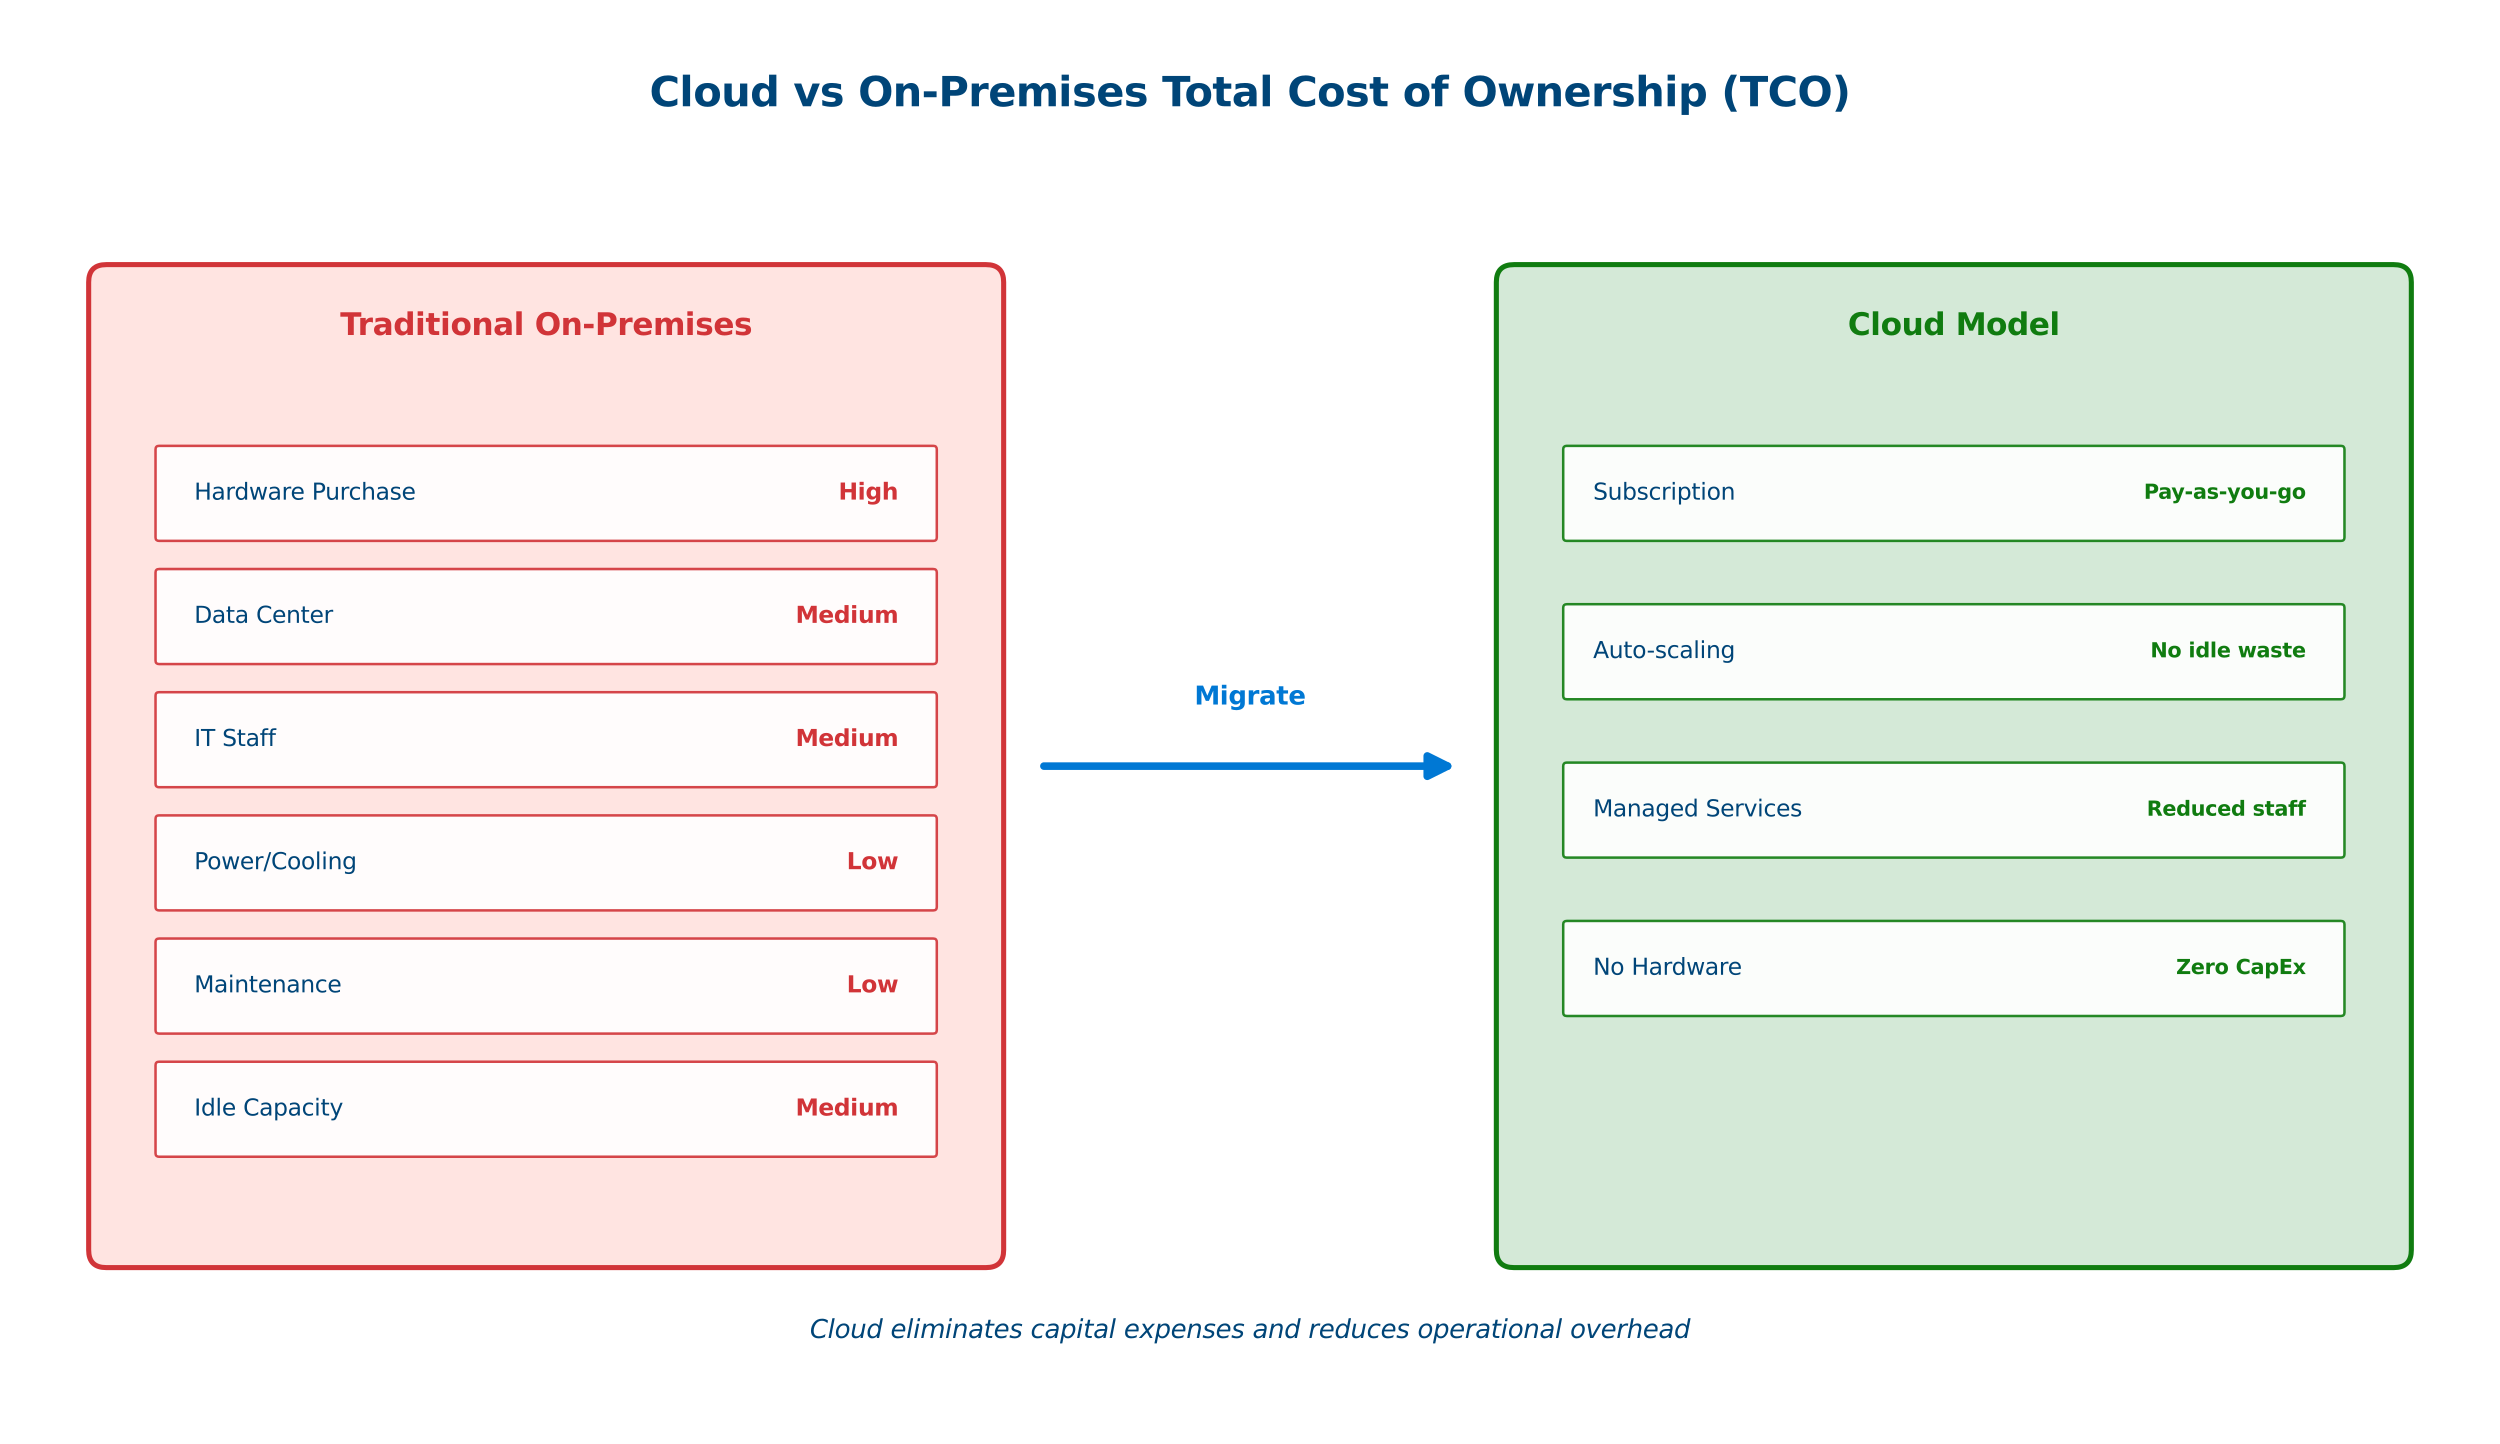 <?xml version="1.0" encoding="utf-8" standalone="no"?>
<!DOCTYPE svg PUBLIC "-//W3C//DTD SVG 1.1//EN"
  "http://www.w3.org/Graphics/SVG/1.1/DTD/svg11.dtd">
<svg xmlns:xlink="http://www.w3.org/1999/xlink" width="984.6pt" height="568.8pt" viewBox="0 0 984.6 568.8" xmlns="http://www.w3.org/2000/svg" version="1.1">
 <defs>
  <style type="text/css">*{stroke-linejoin: round; stroke-linecap: butt}</style>
 </defs>
 <g id="figure_1">
  <g id="patch_1">
   <path d="M 0 568.8
L 984.6 568.8
L 984.6 0
L 0 0
z
" style="fill: #ffffff"/>
  </g>
  <g id="axes_1">
   <g id="patch_2">
    <path d="M 41.85 499.23
L 388.35 499.23
Q 395.28 499.23 395.28 492.3
L 395.28 111.15
Q 395.28 104.22 388.35 104.22
L 41.85 104.22
Q 34.92 104.22 34.92 111.15
L 34.92 492.3
Q 34.92 499.23 41.85 499.23
z
" clip-path="url(#pfca29813be)" style="fill: #ffe4e1; stroke: #d13438; stroke-width: 2; stroke-linejoin: miter"/>
   </g>
   <g id="patch_3">
    <path d="M 62.64 213.021
L 367.56 213.021
Q 368.946 213.021 368.946 211.635
L 368.946 176.985
Q 368.946 175.599 367.56 175.599
L 62.64 175.599
Q 61.254 175.599 61.254 176.985
L 61.254 211.635
Q 61.254 213.021 62.64 213.021
z
" clip-path="url(#pfca29813be)" style="fill: #ffffff; opacity: 0.9; stroke: #d13438; stroke-linejoin: miter"/>
   </g>
   <g id="patch_4">
    <path d="M 62.64 261.531
L 367.56 261.531
Q 368.946 261.531 368.946 260.145
L 368.946 225.495
Q 368.946 224.109 367.56 224.109
L 62.64 224.109
Q 61.254 224.109 61.254 225.495
L 61.254 260.145
Q 61.254 261.531 62.64 261.531
z
" clip-path="url(#pfca29813be)" style="fill: #ffffff; opacity: 0.9; stroke: #d13438; stroke-linejoin: miter"/>
   </g>
   <g id="patch_5">
    <path d="M 62.64 310.041
L 367.56 310.041
Q 368.946 310.041 368.946 308.655
L 368.946 274.005
Q 368.946 272.619 367.56 272.619
L 62.64 272.619
Q 61.254 272.619 61.254 274.005
L 61.254 308.655
Q 61.254 310.041 62.64 310.041
z
" clip-path="url(#pfca29813be)" style="fill: #ffffff; opacity: 0.9; stroke: #d13438; stroke-linejoin: miter"/>
   </g>
   <g id="patch_6">
    <path d="M 62.64 358.551
L 367.56 358.551
Q 368.946 358.551 368.946 357.165
L 368.946 322.515
Q 368.946 321.129 367.56 321.129
L 62.64 321.129
Q 61.254 321.129 61.254 322.515
L 61.254 357.165
Q 61.254 358.551 62.64 358.551
z
" clip-path="url(#pfca29813be)" style="fill: #ffffff; opacity: 0.9; stroke: #d13438; stroke-linejoin: miter"/>
   </g>
   <g id="patch_7">
    <path d="M 62.64 407.061
L 367.56 407.061
Q 368.946 407.061 368.946 405.675
L 368.946 371.025
Q 368.946 369.639 367.56 369.639
L 62.64 369.639
Q 61.254 369.639 61.254 371.025
L 61.254 405.675
Q 61.254 407.061 62.64 407.061
z
" clip-path="url(#pfca29813be)" style="fill: #ffffff; opacity: 0.9; stroke: #d13438; stroke-linejoin: miter"/>
   </g>
   <g id="patch_8">
    <path d="M 62.64 455.571
L 367.56 455.571
Q 368.946 455.571 368.946 454.185
L 368.946 419.535
Q 368.946 418.149 367.56 418.149
L 62.64 418.149
Q 61.254 418.149 61.254 419.535
L 61.254 454.185
Q 61.254 455.571 62.64 455.571
z
" clip-path="url(#pfca29813be)" style="fill: #ffffff; opacity: 0.9; stroke: #d13438; stroke-linejoin: miter"/>
   </g>
   <g id="patch_9">
    <path d="M 596.25 499.23
L 942.75 499.23
Q 949.68 499.23 949.68 492.3
L 949.68 111.15
Q 949.68 104.22 942.75 104.22
L 596.25 104.22
Q 589.32 104.22 589.32 111.15
L 589.32 492.3
Q 589.32 499.23 596.25 499.23
z
" clip-path="url(#pfca29813be)" style="fill: #d4e9d7; stroke: #107c10; stroke-width: 2; stroke-linejoin: miter"/>
   </g>
   <g id="patch_10">
    <path d="M 617.04 213.021
L 921.96 213.021
Q 923.346 213.021 923.346 211.635
L 923.346 176.985
Q 923.346 175.599 921.96 175.599
L 617.04 175.599
Q 615.654 175.599 615.654 176.985
L 615.654 211.635
Q 615.654 213.021 617.04 213.021
z
" clip-path="url(#pfca29813be)" style="fill: #ffffff; opacity: 0.9; stroke: #107c10; stroke-linejoin: miter"/>
   </g>
   <g id="patch_11">
    <path d="M 617.04 275.391
L 921.96 275.391
Q 923.346 275.391 923.346 274.005
L 923.346 239.355
Q 923.346 237.969 921.96 237.969
L 617.04 237.969
Q 615.654 237.969 615.654 239.355
L 615.654 274.005
Q 615.654 275.391 617.04 275.391
z
" clip-path="url(#pfca29813be)" style="fill: #ffffff; opacity: 0.9; stroke: #107c10; stroke-linejoin: miter"/>
   </g>
   <g id="patch_12">
    <path d="M 617.04 337.761
L 921.96 337.761
Q 923.346 337.761 923.346 336.375
L 923.346 301.725
Q 923.346 300.339 921.96 300.339
L 617.04 300.339
Q 615.654 300.339 615.654 301.725
L 615.654 336.375
Q 615.654 337.761 617.04 337.761
z
" clip-path="url(#pfca29813be)" style="fill: #ffffff; opacity: 0.9; stroke: #107c10; stroke-linejoin: miter"/>
   </g>
   <g id="patch_13">
    <path d="M 617.04 400.131
L 921.96 400.131
Q 923.346 400.131 923.346 398.745
L 923.346 364.095
Q 923.346 362.709 921.96 362.709
L 617.04 362.709
Q 615.654 362.709 615.654 364.095
L 615.654 398.745
Q 615.654 400.131 617.04 400.131
z
" clip-path="url(#pfca29813be)" style="fill: #ffffff; opacity: 0.9; stroke: #107c10; stroke-linejoin: miter"/>
   </g>
   <g id="patch_14">
    <path d="M 411.142 301.725
Q 492.302 301.725 570.108 301.725
" clip-path="url(#pfca29813be)" style="fill: none; stroke: #0078d4; stroke-width: 3; stroke-linecap: round"/>
    <path d="M 562.108 297.725
L 570.108 301.725
L 562.108 305.725
z
" clip-path="url(#pfca29813be)" style="fill: #0078d4; stroke: #0078d4; stroke-width: 3; stroke-linecap: round"/>
   </g>
   <g id="text_1">
    <!-- Cloud vs On-Premises Total Cost of Ownership (TCO) -->
    <g style="fill: #004578" transform="translate(255.805 41.85) scale(0.16 -0.16)">
     <defs>
      <path id="DejaVuSans-Bold-43" d="M 4288 256
Q 3956 84 3597 -3
Q 3238 -91 2847 -91
Q 1681 -91 1000 561
Q 319 1213 319 2328
Q 319 3447 1000 4098
Q 1681 4750 2847 4750
Q 3238 4750 3597 4662
Q 3956 4575 4288 4403
L 4288 3438
Q 3953 3666 3628 3772
Q 3303 3878 2944 3878
Q 2300 3878 1931 3465
Q 1563 3053 1563 2328
Q 1563 1606 1931 1193
Q 2300 781 2944 781
Q 3303 781 3628 887
Q 3953 994 4288 1222
L 4288 256
z
" transform="scale(0.016)"/>
      <path id="DejaVuSans-Bold-6c" d="M 538 4863
L 1656 4863
L 1656 0
L 538 0
L 538 4863
z
" transform="scale(0.016)"/>
      <path id="DejaVuSans-Bold-6f" d="M 2203 2784
Q 1831 2784 1636 2517
Q 1441 2250 1441 1747
Q 1441 1244 1636 976
Q 1831 709 2203 709
Q 2569 709 2762 976
Q 2956 1244 2956 1747
Q 2956 2250 2762 2517
Q 2569 2784 2203 2784
z
M 2203 3584
Q 3106 3584 3614 3096
Q 4122 2609 4122 1747
Q 4122 884 3614 396
Q 3106 -91 2203 -91
Q 1297 -91 786 396
Q 275 884 275 1747
Q 275 2609 786 3096
Q 1297 3584 2203 3584
z
" transform="scale(0.016)"/>
      <path id="DejaVuSans-Bold-75" d="M 500 1363
L 500 3500
L 1625 3500
L 1625 3150
Q 1625 2866 1622 2436
Q 1619 2006 1619 1863
Q 1619 1441 1641 1255
Q 1663 1069 1716 984
Q 1784 875 1895 815
Q 2006 756 2150 756
Q 2500 756 2700 1025
Q 2900 1294 2900 1772
L 2900 3500
L 4019 3500
L 4019 0
L 2900 0
L 2900 506
Q 2647 200 2364 54
Q 2081 -91 1741 -91
Q 1134 -91 817 281
Q 500 653 500 1363
z
" transform="scale(0.016)"/>
      <path id="DejaVuSans-Bold-64" d="M 2919 2988
L 2919 4863
L 4044 4863
L 4044 0
L 2919 0
L 2919 506
Q 2688 197 2409 53
Q 2131 -91 1766 -91
Q 1119 -91 703 423
Q 288 938 288 1747
Q 288 2556 703 3070
Q 1119 3584 1766 3584
Q 2128 3584 2408 3439
Q 2688 3294 2919 2988
z
M 2181 722
Q 2541 722 2730 984
Q 2919 1247 2919 1747
Q 2919 2247 2730 2509
Q 2541 2772 2181 2772
Q 1825 2772 1636 2509
Q 1447 2247 1447 1747
Q 1447 1247 1636 984
Q 1825 722 2181 722
z
" transform="scale(0.016)"/>
      <path id="DejaVuSans-Bold-20" transform="scale(0.016)"/>
      <path id="DejaVuSans-Bold-76" d="M 97 3500
L 1216 3500
L 2088 1081
L 2956 3500
L 4078 3500
L 2700 0
L 1472 0
L 97 3500
z
" transform="scale(0.016)"/>
      <path id="DejaVuSans-Bold-73" d="M 3272 3391
L 3272 2541
Q 2913 2691 2578 2766
Q 2244 2841 1947 2841
Q 1628 2841 1473 2761
Q 1319 2681 1319 2516
Q 1319 2381 1436 2309
Q 1553 2238 1856 2203
L 2053 2175
Q 2913 2066 3209 1816
Q 3506 1566 3506 1031
Q 3506 472 3093 190
Q 2681 -91 1863 -91
Q 1516 -91 1145 -36
Q 775 19 384 128
L 384 978
Q 719 816 1070 734
Q 1422 653 1784 653
Q 2113 653 2278 743
Q 2444 834 2444 1013
Q 2444 1163 2330 1236
Q 2216 1309 1875 1350
L 1678 1375
Q 931 1469 631 1722
Q 331 1975 331 2491
Q 331 3047 712 3315
Q 1094 3584 1881 3584
Q 2191 3584 2531 3537
Q 2872 3491 3272 3391
z
" transform="scale(0.016)"/>
      <path id="DejaVuSans-Bold-4f" d="M 2719 3878
Q 2169 3878 1866 3472
Q 1563 3066 1563 2328
Q 1563 1594 1866 1187
Q 2169 781 2719 781
Q 3272 781 3575 1187
Q 3878 1594 3878 2328
Q 3878 3066 3575 3472
Q 3272 3878 2719 3878
z
M 2719 4750
Q 3844 4750 4481 4106
Q 5119 3463 5119 2328
Q 5119 1197 4481 553
Q 3844 -91 2719 -91
Q 1597 -91 958 553
Q 319 1197 319 2328
Q 319 3463 958 4106
Q 1597 4750 2719 4750
z
" transform="scale(0.016)"/>
      <path id="DejaVuSans-Bold-6e" d="M 4056 2131
L 4056 0
L 2931 0
L 2931 347
L 2931 1631
Q 2931 2084 2911 2256
Q 2891 2428 2841 2509
Q 2775 2619 2662 2680
Q 2550 2741 2406 2741
Q 2056 2741 1856 2470
Q 1656 2200 1656 1722
L 1656 0
L 538 0
L 538 3500
L 1656 3500
L 1656 2988
Q 1909 3294 2193 3439
Q 2478 3584 2822 3584
Q 3428 3584 3742 3212
Q 4056 2841 4056 2131
z
" transform="scale(0.016)"/>
      <path id="DejaVuSans-Bold-2d" d="M 347 2297
L 2309 2297
L 2309 1388
L 347 1388
L 347 2297
z
" transform="scale(0.016)"/>
      <path id="DejaVuSans-Bold-50" d="M 588 4666
L 2584 4666
Q 3475 4666 3951 4270
Q 4428 3875 4428 3144
Q 4428 2409 3951 2014
Q 3475 1619 2584 1619
L 1791 1619
L 1791 0
L 588 0
L 588 4666
z
M 1791 3794
L 1791 2491
L 2456 2491
Q 2806 2491 2997 2661
Q 3188 2831 3188 3144
Q 3188 3456 2997 3625
Q 2806 3794 2456 3794
L 1791 3794
z
" transform="scale(0.016)"/>
      <path id="DejaVuSans-Bold-72" d="M 3138 2547
Q 2991 2616 2845 2648
Q 2700 2681 2553 2681
Q 2122 2681 1889 2404
Q 1656 2128 1656 1613
L 1656 0
L 538 0
L 538 3500
L 1656 3500
L 1656 2925
Q 1872 3269 2151 3426
Q 2431 3584 2822 3584
Q 2878 3584 2943 3579
Q 3009 3575 3134 3559
L 3138 2547
z
" transform="scale(0.016)"/>
      <path id="DejaVuSans-Bold-65" d="M 4031 1759
L 4031 1441
L 1416 1441
Q 1456 1047 1700 850
Q 1944 653 2381 653
Q 2734 653 3104 758
Q 3475 863 3866 1075
L 3866 213
Q 3469 63 3072 -14
Q 2675 -91 2278 -91
Q 1328 -91 801 392
Q 275 875 275 1747
Q 275 2603 792 3093
Q 1309 3584 2216 3584
Q 3041 3584 3536 3087
Q 4031 2591 4031 1759
z
M 2881 2131
Q 2881 2450 2695 2645
Q 2509 2841 2209 2841
Q 1884 2841 1681 2658
Q 1478 2475 1428 2131
L 2881 2131
z
" transform="scale(0.016)"/>
      <path id="DejaVuSans-Bold-6d" d="M 3781 2919
Q 3994 3244 4286 3414
Q 4578 3584 4928 3584
Q 5531 3584 5847 3212
Q 6163 2841 6163 2131
L 6163 0
L 5038 0
L 5038 1825
Q 5041 1866 5042 1909
Q 5044 1953 5044 2034
Q 5044 2406 4934 2573
Q 4825 2741 4581 2741
Q 4263 2741 4089 2478
Q 3916 2216 3909 1719
L 3909 0
L 2784 0
L 2784 1825
Q 2784 2406 2684 2573
Q 2584 2741 2328 2741
Q 2006 2741 1831 2477
Q 1656 2213 1656 1722
L 1656 0
L 531 0
L 531 3500
L 1656 3500
L 1656 2988
Q 1863 3284 2130 3434
Q 2397 3584 2719 3584
Q 3081 3584 3359 3409
Q 3638 3234 3781 2919
z
" transform="scale(0.016)"/>
      <path id="DejaVuSans-Bold-69" d="M 538 3500
L 1656 3500
L 1656 0
L 538 0
L 538 3500
z
M 538 4863
L 1656 4863
L 1656 3950
L 538 3950
L 538 4863
z
" transform="scale(0.016)"/>
      <path id="DejaVuSans-Bold-54" d="M 31 4666
L 4331 4666
L 4331 3756
L 2784 3756
L 2784 0
L 1581 0
L 1581 3756
L 31 3756
L 31 4666
z
" transform="scale(0.016)"/>
      <path id="DejaVuSans-Bold-74" d="M 1759 4494
L 1759 3500
L 2913 3500
L 2913 2700
L 1759 2700
L 1759 1216
Q 1759 972 1856 886
Q 1953 800 2241 800
L 2816 800
L 2816 0
L 1856 0
Q 1194 0 917 276
Q 641 553 641 1216
L 641 2700
L 84 2700
L 84 3500
L 641 3500
L 641 4494
L 1759 4494
z
" transform="scale(0.016)"/>
      <path id="DejaVuSans-Bold-61" d="M 2106 1575
Q 1756 1575 1579 1456
Q 1403 1338 1403 1106
Q 1403 894 1545 773
Q 1688 653 1941 653
Q 2256 653 2472 879
Q 2688 1106 2688 1447
L 2688 1575
L 2106 1575
z
M 3816 1997
L 3816 0
L 2688 0
L 2688 519
Q 2463 200 2181 54
Q 1900 -91 1497 -91
Q 953 -91 614 226
Q 275 544 275 1050
Q 275 1666 698 1953
Q 1122 2241 2028 2241
L 2688 2241
L 2688 2328
Q 2688 2594 2478 2717
Q 2269 2841 1825 2841
Q 1466 2841 1156 2769
Q 847 2697 581 2553
L 581 3406
Q 941 3494 1303 3539
Q 1666 3584 2028 3584
Q 2975 3584 3395 3211
Q 3816 2838 3816 1997
z
" transform="scale(0.016)"/>
      <path id="DejaVuSans-Bold-66" d="M 2841 4863
L 2841 4128
L 2222 4128
Q 1984 4128 1890 4042
Q 1797 3956 1797 3744
L 1797 3500
L 2753 3500
L 2753 2700
L 1797 2700
L 1797 0
L 678 0
L 678 2700
L 122 2700
L 122 3500
L 678 3500
L 678 3744
Q 678 4316 997 4589
Q 1316 4863 1984 4863
L 2841 4863
z
" transform="scale(0.016)"/>
      <path id="DejaVuSans-Bold-77" d="M 225 3500
L 1313 3500
L 1900 1088
L 2491 3500
L 3425 3500
L 4013 1113
L 4603 3500
L 5691 3500
L 4769 0
L 3547 0
L 2956 2406
L 2369 0
L 1147 0
L 225 3500
z
" transform="scale(0.016)"/>
      <path id="DejaVuSans-Bold-68" d="M 4056 2131
L 4056 0
L 2931 0
L 2931 347
L 2931 1625
Q 2931 2084 2911 2256
Q 2891 2428 2841 2509
Q 2775 2619 2662 2680
Q 2550 2741 2406 2741
Q 2056 2741 1856 2470
Q 1656 2200 1656 1722
L 1656 0
L 538 0
L 538 4863
L 1656 4863
L 1656 2988
Q 1909 3294 2193 3439
Q 2478 3584 2822 3584
Q 3428 3584 3742 3212
Q 4056 2841 4056 2131
z
" transform="scale(0.016)"/>
      <path id="DejaVuSans-Bold-70" d="M 1656 506
L 1656 -1331
L 538 -1331
L 538 3500
L 1656 3500
L 1656 2988
Q 1888 3294 2169 3439
Q 2450 3584 2816 3584
Q 3463 3584 3878 3070
Q 4294 2556 4294 1747
Q 4294 938 3878 423
Q 3463 -91 2816 -91
Q 2450 -91 2169 54
Q 1888 200 1656 506
z
M 2400 2772
Q 2041 2772 1848 2508
Q 1656 2244 1656 1747
Q 1656 1250 1848 986
Q 2041 722 2400 722
Q 2759 722 2948 984
Q 3138 1247 3138 1747
Q 3138 2247 2948 2509
Q 2759 2772 2400 2772
z
" transform="scale(0.016)"/>
      <path id="DejaVuSans-Bold-28" d="M 2413 -844
L 1484 -844
Q 1006 -72 778 623
Q 550 1319 550 2003
Q 550 2688 779 3389
Q 1009 4091 1484 4856
L 2413 4856
Q 2013 4116 1813 3408
Q 1613 2700 1613 2009
Q 1613 1319 1811 609
Q 2009 -100 2413 -844
z
" transform="scale(0.016)"/>
      <path id="DejaVuSans-Bold-29" d="M 513 -844
Q 913 -100 1113 609
Q 1313 1319 1313 2009
Q 1313 2700 1113 3408
Q 913 4116 513 4856
L 1441 4856
Q 1916 4091 2145 3389
Q 2375 2688 2375 2003
Q 2375 1319 2147 623
Q 1919 -72 1441 -844
L 513 -844
z
" transform="scale(0.016)"/>
     </defs>
     <use xlink:href="#DejaVuSans-Bold-43"/>
     <use xlink:href="#DejaVuSans-Bold-6c" transform="translate(73.389 0)"/>
     <use xlink:href="#DejaVuSans-Bold-6f" transform="translate(107.666 0)"/>
     <use xlink:href="#DejaVuSans-Bold-75" transform="translate(176.367 0)"/>
     <use xlink:href="#DejaVuSans-Bold-64" transform="translate(247.559 0)"/>
     <use xlink:href="#DejaVuSans-Bold-20" transform="translate(319.141 0)"/>
     <use xlink:href="#DejaVuSans-Bold-76" transform="translate(353.955 0)"/>
     <use xlink:href="#DejaVuSans-Bold-73" transform="translate(419.141 0)"/>
     <use xlink:href="#DejaVuSans-Bold-20" transform="translate(478.662 0)"/>
     <use xlink:href="#DejaVuSans-Bold-4f" transform="translate(513.477 0)"/>
     <use xlink:href="#DejaVuSans-Bold-6e" transform="translate(598.486 0)"/>
     <use xlink:href="#DejaVuSans-Bold-2d" transform="translate(669.678 0)"/>
     <use xlink:href="#DejaVuSans-Bold-50" transform="translate(711.182 0)"/>
     <use xlink:href="#DejaVuSans-Bold-72" transform="translate(784.473 0)"/>
     <use xlink:href="#DejaVuSans-Bold-65" transform="translate(833.789 0)"/>
     <use xlink:href="#DejaVuSans-Bold-6d" transform="translate(901.611 0)"/>
     <use xlink:href="#DejaVuSans-Bold-69" transform="translate(1005.811 0)"/>
     <use xlink:href="#DejaVuSans-Bold-73" transform="translate(1040.088 0)"/>
     <use xlink:href="#DejaVuSans-Bold-65" transform="translate(1099.609 0)"/>
     <use xlink:href="#DejaVuSans-Bold-73" transform="translate(1167.432 0)"/>
     <use xlink:href="#DejaVuSans-Bold-20" transform="translate(1226.953 0)"/>
     <use xlink:href="#DejaVuSans-Bold-54" transform="translate(1261.768 0)"/>
     <use xlink:href="#DejaVuSans-Bold-6f" transform="translate(1316.73 0)"/>
     <use xlink:href="#DejaVuSans-Bold-74" transform="translate(1385.432 0)"/>
     <use xlink:href="#DejaVuSans-Bold-61" transform="translate(1433.234 0)"/>
     <use xlink:href="#DejaVuSans-Bold-6c" transform="translate(1500.715 0)"/>
     <use xlink:href="#DejaVuSans-Bold-20" transform="translate(1534.992 0)"/>
     <use xlink:href="#DejaVuSans-Bold-43" transform="translate(1569.807 0)"/>
     <use xlink:href="#DejaVuSans-Bold-6f" transform="translate(1643.195 0)"/>
     <use xlink:href="#DejaVuSans-Bold-73" transform="translate(1711.896 0)"/>
     <use xlink:href="#DejaVuSans-Bold-74" transform="translate(1771.418 0)"/>
     <use xlink:href="#DejaVuSans-Bold-20" transform="translate(1819.221 0)"/>
     <use xlink:href="#DejaVuSans-Bold-6f" transform="translate(1854.035 0)"/>
     <use xlink:href="#DejaVuSans-Bold-66" transform="translate(1922.736 0)"/>
     <use xlink:href="#DejaVuSans-Bold-20" transform="translate(1966.242 0)"/>
     <use xlink:href="#DejaVuSans-Bold-4f" transform="translate(2001.057 0)"/>
     <use xlink:href="#DejaVuSans-Bold-77" transform="translate(2086.066 0)"/>
     <use xlink:href="#DejaVuSans-Bold-6e" transform="translate(2178.449 0)"/>
     <use xlink:href="#DejaVuSans-Bold-65" transform="translate(2249.641 0)"/>
     <use xlink:href="#DejaVuSans-Bold-72" transform="translate(2317.463 0)"/>
     <use xlink:href="#DejaVuSans-Bold-73" transform="translate(2366.779 0)"/>
     <use xlink:href="#DejaVuSans-Bold-68" transform="translate(2426.301 0)"/>
     <use xlink:href="#DejaVuSans-Bold-69" transform="translate(2497.492 0)"/>
     <use xlink:href="#DejaVuSans-Bold-70" transform="translate(2531.77 0)"/>
     <use xlink:href="#DejaVuSans-Bold-20" transform="translate(2603.352 0)"/>
     <use xlink:href="#DejaVuSans-Bold-28" transform="translate(2638.166 0)"/>
     <use xlink:href="#DejaVuSans-Bold-54" transform="translate(2683.869 0)"/>
     <use xlink:href="#DejaVuSans-Bold-43" transform="translate(2752.082 0)"/>
     <use xlink:href="#DejaVuSans-Bold-4f" transform="translate(2825.471 0)"/>
     <use xlink:href="#DejaVuSans-Bold-29" transform="translate(2910.48 0)"/>
    </g>
   </g>
   <g id="text_2">
    <!-- Traditional On-Premises -->
    <g style="fill: #d13438" transform="translate(133.986 131.94) scale(0.12 -0.12)">
     <use xlink:href="#DejaVuSans-Bold-54"/>
     <use xlink:href="#DejaVuSans-Bold-72" transform="translate(57.213 0)"/>
     <use xlink:href="#DejaVuSans-Bold-61" transform="translate(106.529 0)"/>
     <use xlink:href="#DejaVuSans-Bold-64" transform="translate(174.01 0)"/>
     <use xlink:href="#DejaVuSans-Bold-69" transform="translate(245.592 0)"/>
     <use xlink:href="#DejaVuSans-Bold-74" transform="translate(279.869 0)"/>
     <use xlink:href="#DejaVuSans-Bold-69" transform="translate(327.672 0)"/>
     <use xlink:href="#DejaVuSans-Bold-6f" transform="translate(361.949 0)"/>
     <use xlink:href="#DejaVuSans-Bold-6e" transform="translate(430.65 0)"/>
     <use xlink:href="#DejaVuSans-Bold-61" transform="translate(501.842 0)"/>
     <use xlink:href="#DejaVuSans-Bold-6c" transform="translate(569.322 0)"/>
     <use xlink:href="#DejaVuSans-Bold-20" transform="translate(603.6 0)"/>
     <use xlink:href="#DejaVuSans-Bold-4f" transform="translate(638.414 0)"/>
     <use xlink:href="#DejaVuSans-Bold-6e" transform="translate(723.424 0)"/>
     <use xlink:href="#DejaVuSans-Bold-2d" transform="translate(794.615 0)"/>
     <use xlink:href="#DejaVuSans-Bold-50" transform="translate(836.119 0)"/>
     <use xlink:href="#DejaVuSans-Bold-72" transform="translate(909.41 0)"/>
     <use xlink:href="#DejaVuSans-Bold-65" transform="translate(958.727 0)"/>
     <use xlink:href="#DejaVuSans-Bold-6d" transform="translate(1026.549 0)"/>
     <use xlink:href="#DejaVuSans-Bold-69" transform="translate(1130.748 0)"/>
     <use xlink:href="#DejaVuSans-Bold-73" transform="translate(1165.025 0)"/>
     <use xlink:href="#DejaVuSans-Bold-65" transform="translate(1224.547 0)"/>
     <use xlink:href="#DejaVuSans-Bold-73" transform="translate(1292.369 0)"/>
    </g>
   </g>
   <g id="text_3">
    <!-- Hardware Purchase -->
    <g style="fill: #004578" transform="translate(76.5 196.793) scale(0.09 -0.09)">
     <defs>
      <path id="DejaVuSans-48" d="M 628 4666
L 1259 4666
L 1259 2753
L 3553 2753
L 3553 4666
L 4184 4666
L 4184 0
L 3553 0
L 3553 2222
L 1259 2222
L 1259 0
L 628 0
L 628 4666
z
" transform="scale(0.016)"/>
      <path id="DejaVuSans-61" d="M 2194 1759
Q 1497 1759 1228 1600
Q 959 1441 959 1056
Q 959 750 1161 570
Q 1363 391 1709 391
Q 2188 391 2477 730
Q 2766 1069 2766 1631
L 2766 1759
L 2194 1759
z
M 3341 1997
L 3341 0
L 2766 0
L 2766 531
Q 2569 213 2275 61
Q 1981 -91 1556 -91
Q 1019 -91 701 211
Q 384 513 384 1019
Q 384 1609 779 1909
Q 1175 2209 1959 2209
L 2766 2209
L 2766 2266
Q 2766 2663 2505 2880
Q 2244 3097 1772 3097
Q 1472 3097 1187 3025
Q 903 2953 641 2809
L 641 3341
Q 956 3463 1253 3523
Q 1550 3584 1831 3584
Q 2591 3584 2966 3190
Q 3341 2797 3341 1997
z
" transform="scale(0.016)"/>
      <path id="DejaVuSans-72" d="M 2631 2963
Q 2534 3019 2420 3045
Q 2306 3072 2169 3072
Q 1681 3072 1420 2755
Q 1159 2438 1159 1844
L 1159 0
L 581 0
L 581 3500
L 1159 3500
L 1159 2956
Q 1341 3275 1631 3429
Q 1922 3584 2338 3584
Q 2397 3584 2469 3576
Q 2541 3569 2628 3553
L 2631 2963
z
" transform="scale(0.016)"/>
      <path id="DejaVuSans-64" d="M 2906 2969
L 2906 4863
L 3481 4863
L 3481 0
L 2906 0
L 2906 525
Q 2725 213 2448 61
Q 2172 -91 1784 -91
Q 1150 -91 751 415
Q 353 922 353 1747
Q 353 2572 751 3078
Q 1150 3584 1784 3584
Q 2172 3584 2448 3432
Q 2725 3281 2906 2969
z
M 947 1747
Q 947 1113 1208 752
Q 1469 391 1925 391
Q 2381 391 2643 752
Q 2906 1113 2906 1747
Q 2906 2381 2643 2742
Q 2381 3103 1925 3103
Q 1469 3103 1208 2742
Q 947 2381 947 1747
z
" transform="scale(0.016)"/>
      <path id="DejaVuSans-77" d="M 269 3500
L 844 3500
L 1563 769
L 2278 3500
L 2956 3500
L 3675 769
L 4391 3500
L 4966 3500
L 4050 0
L 3372 0
L 2619 2869
L 1863 0
L 1184 0
L 269 3500
z
" transform="scale(0.016)"/>
      <path id="DejaVuSans-65" d="M 3597 1894
L 3597 1613
L 953 1613
Q 991 1019 1311 708
Q 1631 397 2203 397
Q 2534 397 2845 478
Q 3156 559 3463 722
L 3463 178
Q 3153 47 2828 -22
Q 2503 -91 2169 -91
Q 1331 -91 842 396
Q 353 884 353 1716
Q 353 2575 817 3079
Q 1281 3584 2069 3584
Q 2775 3584 3186 3129
Q 3597 2675 3597 1894
z
M 3022 2063
Q 3016 2534 2758 2815
Q 2500 3097 2075 3097
Q 1594 3097 1305 2825
Q 1016 2553 972 2059
L 3022 2063
z
" transform="scale(0.016)"/>
      <path id="DejaVuSans-20" transform="scale(0.016)"/>
      <path id="DejaVuSans-50" d="M 1259 4147
L 1259 2394
L 2053 2394
Q 2494 2394 2734 2622
Q 2975 2850 2975 3272
Q 2975 3691 2734 3919
Q 2494 4147 2053 4147
L 1259 4147
z
M 628 4666
L 2053 4666
Q 2838 4666 3239 4311
Q 3641 3956 3641 3272
Q 3641 2581 3239 2228
Q 2838 1875 2053 1875
L 1259 1875
L 1259 0
L 628 0
L 628 4666
z
" transform="scale(0.016)"/>
      <path id="DejaVuSans-75" d="M 544 1381
L 544 3500
L 1119 3500
L 1119 1403
Q 1119 906 1312 657
Q 1506 409 1894 409
Q 2359 409 2629 706
Q 2900 1003 2900 1516
L 2900 3500
L 3475 3500
L 3475 0
L 2900 0
L 2900 538
Q 2691 219 2414 64
Q 2138 -91 1772 -91
Q 1169 -91 856 284
Q 544 659 544 1381
z
M 1991 3584
L 1991 3584
z
" transform="scale(0.016)"/>
      <path id="DejaVuSans-63" d="M 3122 3366
L 3122 2828
Q 2878 2963 2633 3030
Q 2388 3097 2138 3097
Q 1578 3097 1268 2742
Q 959 2388 959 1747
Q 959 1106 1268 751
Q 1578 397 2138 397
Q 2388 397 2633 464
Q 2878 531 3122 666
L 3122 134
Q 2881 22 2623 -34
Q 2366 -91 2075 -91
Q 1284 -91 818 406
Q 353 903 353 1747
Q 353 2603 823 3093
Q 1294 3584 2113 3584
Q 2378 3584 2631 3529
Q 2884 3475 3122 3366
z
" transform="scale(0.016)"/>
      <path id="DejaVuSans-68" d="M 3513 2113
L 3513 0
L 2938 0
L 2938 2094
Q 2938 2591 2744 2837
Q 2550 3084 2163 3084
Q 1697 3084 1428 2787
Q 1159 2491 1159 1978
L 1159 0
L 581 0
L 581 4863
L 1159 4863
L 1159 2956
Q 1366 3272 1645 3428
Q 1925 3584 2291 3584
Q 2894 3584 3203 3211
Q 3513 2838 3513 2113
z
" transform="scale(0.016)"/>
      <path id="DejaVuSans-73" d="M 2834 3397
L 2834 2853
Q 2591 2978 2328 3040
Q 2066 3103 1784 3103
Q 1356 3103 1142 2972
Q 928 2841 928 2578
Q 928 2378 1081 2264
Q 1234 2150 1697 2047
L 1894 2003
Q 2506 1872 2764 1633
Q 3022 1394 3022 966
Q 3022 478 2636 193
Q 2250 -91 1575 -91
Q 1294 -91 989 -36
Q 684 19 347 128
L 347 722
Q 666 556 975 473
Q 1284 391 1588 391
Q 1994 391 2212 530
Q 2431 669 2431 922
Q 2431 1156 2273 1281
Q 2116 1406 1581 1522
L 1381 1569
Q 847 1681 609 1914
Q 372 2147 372 2553
Q 372 3047 722 3315
Q 1072 3584 1716 3584
Q 2034 3584 2315 3537
Q 2597 3491 2834 3397
z
" transform="scale(0.016)"/>
     </defs>
     <use xlink:href="#DejaVuSans-48"/>
     <use xlink:href="#DejaVuSans-61" transform="translate(75.195 0)"/>
     <use xlink:href="#DejaVuSans-72" transform="translate(136.475 0)"/>
     <use xlink:href="#DejaVuSans-64" transform="translate(175.838 0)"/>
     <use xlink:href="#DejaVuSans-77" transform="translate(239.314 0)"/>
     <use xlink:href="#DejaVuSans-61" transform="translate(321.102 0)"/>
     <use xlink:href="#DejaVuSans-72" transform="translate(382.381 0)"/>
     <use xlink:href="#DejaVuSans-65" transform="translate(421.244 0)"/>
     <use xlink:href="#DejaVuSans-20" transform="translate(482.768 0)"/>
     <use xlink:href="#DejaVuSans-50" transform="translate(514.555 0)"/>
     <use xlink:href="#DejaVuSans-75" transform="translate(573.107 0)"/>
     <use xlink:href="#DejaVuSans-72" transform="translate(636.486 0)"/>
     <use xlink:href="#DejaVuSans-63" transform="translate(675.35 0)"/>
     <use xlink:href="#DejaVuSans-68" transform="translate(730.33 0)"/>
     <use xlink:href="#DejaVuSans-61" transform="translate(793.709 0)"/>
     <use xlink:href="#DejaVuSans-73" transform="translate(854.988 0)"/>
     <use xlink:href="#DejaVuSans-65" transform="translate(907.088 0)"/>
    </g>
   </g>
   <g id="text_4">
    <!-- High -->
    <g style="fill: #d13438" transform="translate(330.234 196.758) scale(0.09 -0.09)">
     <defs>
      <path id="DejaVuSans-Bold-48" d="M 588 4666
L 1791 4666
L 1791 2888
L 3566 2888
L 3566 4666
L 4769 4666
L 4769 0
L 3566 0
L 3566 1978
L 1791 1978
L 1791 0
L 588 0
L 588 4666
z
" transform="scale(0.016)"/>
      <path id="DejaVuSans-Bold-67" d="M 2919 594
Q 2688 288 2409 144
Q 2131 0 1766 0
Q 1125 0 706 504
Q 288 1009 288 1791
Q 288 2575 706 3076
Q 1125 3578 1766 3578
Q 2131 3578 2409 3434
Q 2688 3291 2919 2981
L 2919 3500
L 4044 3500
L 4044 353
Q 4044 -491 3511 -936
Q 2978 -1381 1966 -1381
Q 1638 -1381 1331 -1331
Q 1025 -1281 716 -1178
L 716 -306
Q 1009 -475 1290 -558
Q 1572 -641 1856 -641
Q 2406 -641 2662 -400
Q 2919 -159 2919 353
L 2919 594
z
M 2181 2772
Q 1834 2772 1640 2515
Q 1447 2259 1447 1791
Q 1447 1309 1634 1061
Q 1822 813 2181 813
Q 2531 813 2725 1069
Q 2919 1325 2919 1791
Q 2919 2259 2725 2515
Q 2531 2772 2181 2772
z
" transform="scale(0.016)"/>
     </defs>
     <use xlink:href="#DejaVuSans-Bold-48"/>
     <use xlink:href="#DejaVuSans-Bold-69" transform="translate(83.691 0)"/>
     <use xlink:href="#DejaVuSans-Bold-67" transform="translate(117.969 0)"/>
     <use xlink:href="#DejaVuSans-Bold-68" transform="translate(189.551 0)"/>
    </g>
   </g>
   <g id="text_5">
    <!-- Data Center -->
    <g style="fill: #004578" transform="translate(76.5 245.303) scale(0.09 -0.09)">
     <defs>
      <path id="DejaVuSans-44" d="M 1259 4147
L 1259 519
L 2022 519
Q 2988 519 3436 956
Q 3884 1394 3884 2338
Q 3884 3275 3436 3711
Q 2988 4147 2022 4147
L 1259 4147
z
M 628 4666
L 1925 4666
Q 3281 4666 3915 4102
Q 4550 3538 4550 2338
Q 4550 1131 3912 565
Q 3275 0 1925 0
L 628 0
L 628 4666
z
" transform="scale(0.016)"/>
      <path id="DejaVuSans-74" d="M 1172 4494
L 1172 3500
L 2356 3500
L 2356 3053
L 1172 3053
L 1172 1153
Q 1172 725 1289 603
Q 1406 481 1766 481
L 2356 481
L 2356 0
L 1766 0
Q 1100 0 847 248
Q 594 497 594 1153
L 594 3053
L 172 3053
L 172 3500
L 594 3500
L 594 4494
L 1172 4494
z
" transform="scale(0.016)"/>
      <path id="DejaVuSans-43" d="M 4122 4306
L 4122 3641
Q 3803 3938 3442 4084
Q 3081 4231 2675 4231
Q 1875 4231 1450 3742
Q 1025 3253 1025 2328
Q 1025 1406 1450 917
Q 1875 428 2675 428
Q 3081 428 3442 575
Q 3803 722 4122 1019
L 4122 359
Q 3791 134 3420 21
Q 3050 -91 2638 -91
Q 1578 -91 968 557
Q 359 1206 359 2328
Q 359 3453 968 4101
Q 1578 4750 2638 4750
Q 3056 4750 3426 4639
Q 3797 4528 4122 4306
z
" transform="scale(0.016)"/>
      <path id="DejaVuSans-6e" d="M 3513 2113
L 3513 0
L 2938 0
L 2938 2094
Q 2938 2591 2744 2837
Q 2550 3084 2163 3084
Q 1697 3084 1428 2787
Q 1159 2491 1159 1978
L 1159 0
L 581 0
L 581 3500
L 1159 3500
L 1159 2956
Q 1366 3272 1645 3428
Q 1925 3584 2291 3584
Q 2894 3584 3203 3211
Q 3513 2838 3513 2113
z
" transform="scale(0.016)"/>
     </defs>
     <use xlink:href="#DejaVuSans-44"/>
     <use xlink:href="#DejaVuSans-61" transform="translate(77.002 0)"/>
     <use xlink:href="#DejaVuSans-74" transform="translate(138.281 0)"/>
     <use xlink:href="#DejaVuSans-61" transform="translate(177.49 0)"/>
     <use xlink:href="#DejaVuSans-20" transform="translate(238.77 0)"/>
     <use xlink:href="#DejaVuSans-43" transform="translate(270.557 0)"/>
     <use xlink:href="#DejaVuSans-65" transform="translate(340.381 0)"/>
     <use xlink:href="#DejaVuSans-6e" transform="translate(401.904 0)"/>
     <use xlink:href="#DejaVuSans-74" transform="translate(465.283 0)"/>
     <use xlink:href="#DejaVuSans-65" transform="translate(504.492 0)"/>
     <use xlink:href="#DejaVuSans-72" transform="translate(566.016 0)"/>
    </g>
   </g>
   <g id="text_6">
    <!-- Medium -->
    <g style="fill: #d13438" transform="translate(313.327 245.303) scale(0.09 -0.09)">
     <defs>
      <path id="DejaVuSans-Bold-4d" d="M 588 4666
L 2119 4666
L 3181 2169
L 4250 4666
L 5778 4666
L 5778 0
L 4641 0
L 4641 3413
L 3566 897
L 2803 897
L 1728 3413
L 1728 0
L 588 0
L 588 4666
z
" transform="scale(0.016)"/>
     </defs>
     <use xlink:href="#DejaVuSans-Bold-4d"/>
     <use xlink:href="#DejaVuSans-Bold-65" transform="translate(99.512 0)"/>
     <use xlink:href="#DejaVuSans-Bold-64" transform="translate(167.334 0)"/>
     <use xlink:href="#DejaVuSans-Bold-69" transform="translate(238.916 0)"/>
     <use xlink:href="#DejaVuSans-Bold-75" transform="translate(273.193 0)"/>
     <use xlink:href="#DejaVuSans-Bold-6d" transform="translate(344.385 0)"/>
    </g>
   </g>
   <g id="text_7">
    <!-- IT Staff -->
    <g style="fill: #004578" transform="translate(76.5 293.813) scale(0.09 -0.09)">
     <defs>
      <path id="DejaVuSans-49" d="M 628 4666
L 1259 4666
L 1259 0
L 628 0
L 628 4666
z
" transform="scale(0.016)"/>
      <path id="DejaVuSans-54" d="M -19 4666
L 3928 4666
L 3928 4134
L 2272 4134
L 2272 0
L 1638 0
L 1638 4134
L -19 4134
L -19 4666
z
" transform="scale(0.016)"/>
      <path id="DejaVuSans-53" d="M 3425 4513
L 3425 3897
Q 3066 4069 2747 4153
Q 2428 4238 2131 4238
Q 1616 4238 1336 4038
Q 1056 3838 1056 3469
Q 1056 3159 1242 3001
Q 1428 2844 1947 2747
L 2328 2669
Q 3034 2534 3370 2195
Q 3706 1856 3706 1288
Q 3706 609 3251 259
Q 2797 -91 1919 -91
Q 1588 -91 1214 -16
Q 841 59 441 206
L 441 856
Q 825 641 1194 531
Q 1563 422 1919 422
Q 2459 422 2753 634
Q 3047 847 3047 1241
Q 3047 1584 2836 1778
Q 2625 1972 2144 2069
L 1759 2144
Q 1053 2284 737 2584
Q 422 2884 422 3419
Q 422 4038 858 4394
Q 1294 4750 2059 4750
Q 2388 4750 2728 4690
Q 3069 4631 3425 4513
z
" transform="scale(0.016)"/>
      <path id="DejaVuSans-66" d="M 2375 4863
L 2375 4384
L 1825 4384
Q 1516 4384 1395 4259
Q 1275 4134 1275 3809
L 1275 3500
L 2222 3500
L 2222 3053
L 1275 3053
L 1275 0
L 697 0
L 697 3053
L 147 3053
L 147 3500
L 697 3500
L 697 3744
Q 697 4328 969 4595
Q 1241 4863 1831 4863
L 2375 4863
z
" transform="scale(0.016)"/>
     </defs>
     <use xlink:href="#DejaVuSans-49"/>
     <use xlink:href="#DejaVuSans-54" transform="translate(29.492 0)"/>
     <use xlink:href="#DejaVuSans-20" transform="translate(90.576 0)"/>
     <use xlink:href="#DejaVuSans-53" transform="translate(122.363 0)"/>
     <use xlink:href="#DejaVuSans-74" transform="translate(185.84 0)"/>
     <use xlink:href="#DejaVuSans-61" transform="translate(225.049 0)"/>
     <use xlink:href="#DejaVuSans-66" transform="translate(286.328 0)"/>
     <use xlink:href="#DejaVuSans-66" transform="translate(321.533 0)"/>
    </g>
   </g>
   <g id="text_8">
    <!-- Medium -->
    <g style="fill: #d13438" transform="translate(313.327 293.813) scale(0.09 -0.09)">
     <use xlink:href="#DejaVuSans-Bold-4d"/>
     <use xlink:href="#DejaVuSans-Bold-65" transform="translate(99.512 0)"/>
     <use xlink:href="#DejaVuSans-Bold-64" transform="translate(167.334 0)"/>
     <use xlink:href="#DejaVuSans-Bold-69" transform="translate(238.916 0)"/>
     <use xlink:href="#DejaVuSans-Bold-75" transform="translate(273.193 0)"/>
     <use xlink:href="#DejaVuSans-Bold-6d" transform="translate(344.385 0)"/>
    </g>
   </g>
   <g id="text_9">
    <!-- Power/Cooling -->
    <g style="fill: #004578" transform="translate(76.5 342.323) scale(0.09 -0.09)">
     <defs>
      <path id="DejaVuSans-6f" d="M 1959 3097
Q 1497 3097 1228 2736
Q 959 2375 959 1747
Q 959 1119 1226 758
Q 1494 397 1959 397
Q 2419 397 2687 759
Q 2956 1122 2956 1747
Q 2956 2369 2687 2733
Q 2419 3097 1959 3097
z
M 1959 3584
Q 2709 3584 3137 3096
Q 3566 2609 3566 1747
Q 3566 888 3137 398
Q 2709 -91 1959 -91
Q 1206 -91 779 398
Q 353 888 353 1747
Q 353 2609 779 3096
Q 1206 3584 1959 3584
z
" transform="scale(0.016)"/>
      <path id="DejaVuSans-2f" d="M 1625 4666
L 2156 4666
L 531 -594
L 0 -594
L 1625 4666
z
" transform="scale(0.016)"/>
      <path id="DejaVuSans-6c" d="M 603 4863
L 1178 4863
L 1178 0
L 603 0
L 603 4863
z
" transform="scale(0.016)"/>
      <path id="DejaVuSans-69" d="M 603 3500
L 1178 3500
L 1178 0
L 603 0
L 603 3500
z
M 603 4863
L 1178 4863
L 1178 4134
L 603 4134
L 603 4863
z
" transform="scale(0.016)"/>
      <path id="DejaVuSans-67" d="M 2906 1791
Q 2906 2416 2648 2759
Q 2391 3103 1925 3103
Q 1463 3103 1205 2759
Q 947 2416 947 1791
Q 947 1169 1205 825
Q 1463 481 1925 481
Q 2391 481 2648 825
Q 2906 1169 2906 1791
z
M 3481 434
Q 3481 -459 3084 -895
Q 2688 -1331 1869 -1331
Q 1566 -1331 1297 -1286
Q 1028 -1241 775 -1147
L 775 -588
Q 1028 -725 1275 -790
Q 1522 -856 1778 -856
Q 2344 -856 2625 -561
Q 2906 -266 2906 331
L 2906 616
Q 2728 306 2450 153
Q 2172 0 1784 0
Q 1141 0 747 490
Q 353 981 353 1791
Q 353 2603 747 3093
Q 1141 3584 1784 3584
Q 2172 3584 2450 3431
Q 2728 3278 2906 2969
L 2906 3500
L 3481 3500
L 3481 434
z
" transform="scale(0.016)"/>
     </defs>
     <use xlink:href="#DejaVuSans-50"/>
     <use xlink:href="#DejaVuSans-6f" transform="translate(56.678 0)"/>
     <use xlink:href="#DejaVuSans-77" transform="translate(117.859 0)"/>
     <use xlink:href="#DejaVuSans-65" transform="translate(199.646 0)"/>
     <use xlink:href="#DejaVuSans-72" transform="translate(261.17 0)"/>
     <use xlink:href="#DejaVuSans-2f" transform="translate(302.283 0)"/>
     <use xlink:href="#DejaVuSans-43" transform="translate(335.975 0)"/>
     <use xlink:href="#DejaVuSans-6f" transform="translate(405.799 0)"/>
     <use xlink:href="#DejaVuSans-6f" transform="translate(466.98 0)"/>
     <use xlink:href="#DejaVuSans-6c" transform="translate(528.162 0)"/>
     <use xlink:href="#DejaVuSans-69" transform="translate(555.945 0)"/>
     <use xlink:href="#DejaVuSans-6e" transform="translate(583.729 0)"/>
     <use xlink:href="#DejaVuSans-67" transform="translate(647.107 0)"/>
    </g>
   </g>
   <g id="text_10">
    <!-- Low -->
    <g style="fill: #d13438" transform="translate(333.467 342.323) scale(0.09 -0.09)">
     <defs>
      <path id="DejaVuSans-Bold-4c" d="M 588 4666
L 1791 4666
L 1791 909
L 3903 909
L 3903 0
L 588 0
L 588 4666
z
" transform="scale(0.016)"/>
     </defs>
     <use xlink:href="#DejaVuSans-Bold-4c"/>
     <use xlink:href="#DejaVuSans-Bold-6f" transform="translate(63.721 0)"/>
     <use xlink:href="#DejaVuSans-Bold-77" transform="translate(132.422 0)"/>
    </g>
   </g>
   <g id="text_11">
    <!-- Maintenance -->
    <g style="fill: #004578" transform="translate(76.5 390.833) scale(0.09 -0.09)">
     <defs>
      <path id="DejaVuSans-4d" d="M 628 4666
L 1569 4666
L 2759 1491
L 3956 4666
L 4897 4666
L 4897 0
L 4281 0
L 4281 4097
L 3078 897
L 2444 897
L 1241 4097
L 1241 0
L 628 0
L 628 4666
z
" transform="scale(0.016)"/>
     </defs>
     <use xlink:href="#DejaVuSans-4d"/>
     <use xlink:href="#DejaVuSans-61" transform="translate(86.279 0)"/>
     <use xlink:href="#DejaVuSans-69" transform="translate(147.559 0)"/>
     <use xlink:href="#DejaVuSans-6e" transform="translate(175.342 0)"/>
     <use xlink:href="#DejaVuSans-74" transform="translate(238.721 0)"/>
     <use xlink:href="#DejaVuSans-65" transform="translate(277.93 0)"/>
     <use xlink:href="#DejaVuSans-6e" transform="translate(339.453 0)"/>
     <use xlink:href="#DejaVuSans-61" transform="translate(402.832 0)"/>
     <use xlink:href="#DejaVuSans-6e" transform="translate(464.111 0)"/>
     <use xlink:href="#DejaVuSans-63" transform="translate(527.49 0)"/>
     <use xlink:href="#DejaVuSans-65" transform="translate(582.471 0)"/>
    </g>
   </g>
   <g id="text_12">
    <!-- Low -->
    <g style="fill: #d13438" transform="translate(333.467 390.833) scale(0.09 -0.09)">
     <use xlink:href="#DejaVuSans-Bold-4c"/>
     <use xlink:href="#DejaVuSans-Bold-6f" transform="translate(63.721 0)"/>
     <use xlink:href="#DejaVuSans-Bold-77" transform="translate(132.422 0)"/>
    </g>
   </g>
   <g id="text_13">
    <!-- Idle Capacity -->
    <g style="fill: #004578" transform="translate(76.5 439.343) scale(0.09 -0.09)">
     <defs>
      <path id="DejaVuSans-70" d="M 1159 525
L 1159 -1331
L 581 -1331
L 581 3500
L 1159 3500
L 1159 2969
Q 1341 3281 1617 3432
Q 1894 3584 2278 3584
Q 2916 3584 3314 3078
Q 3713 2572 3713 1747
Q 3713 922 3314 415
Q 2916 -91 2278 -91
Q 1894 -91 1617 61
Q 1341 213 1159 525
z
M 3116 1747
Q 3116 2381 2855 2742
Q 2594 3103 2138 3103
Q 1681 3103 1420 2742
Q 1159 2381 1159 1747
Q 1159 1113 1420 752
Q 1681 391 2138 391
Q 2594 391 2855 752
Q 3116 1113 3116 1747
z
" transform="scale(0.016)"/>
      <path id="DejaVuSans-79" d="M 2059 -325
Q 1816 -950 1584 -1140
Q 1353 -1331 966 -1331
L 506 -1331
L 506 -850
L 844 -850
Q 1081 -850 1212 -737
Q 1344 -625 1503 -206
L 1606 56
L 191 3500
L 800 3500
L 1894 763
L 2988 3500
L 3597 3500
L 2059 -325
z
" transform="scale(0.016)"/>
     </defs>
     <use xlink:href="#DejaVuSans-49"/>
     <use xlink:href="#DejaVuSans-64" transform="translate(29.492 0)"/>
     <use xlink:href="#DejaVuSans-6c" transform="translate(92.969 0)"/>
     <use xlink:href="#DejaVuSans-65" transform="translate(120.752 0)"/>
     <use xlink:href="#DejaVuSans-20" transform="translate(182.275 0)"/>
     <use xlink:href="#DejaVuSans-43" transform="translate(214.062 0)"/>
     <use xlink:href="#DejaVuSans-61" transform="translate(283.887 0)"/>
     <use xlink:href="#DejaVuSans-70" transform="translate(345.166 0)"/>
     <use xlink:href="#DejaVuSans-61" transform="translate(408.643 0)"/>
     <use xlink:href="#DejaVuSans-63" transform="translate(469.922 0)"/>
     <use xlink:href="#DejaVuSans-69" transform="translate(524.902 0)"/>
     <use xlink:href="#DejaVuSans-74" transform="translate(552.686 0)"/>
     <use xlink:href="#DejaVuSans-79" transform="translate(591.895 0)"/>
    </g>
   </g>
   <g id="text_14">
    <!-- Medium -->
    <g style="fill: #d13438" transform="translate(313.327 439.343) scale(0.09 -0.09)">
     <use xlink:href="#DejaVuSans-Bold-4d"/>
     <use xlink:href="#DejaVuSans-Bold-65" transform="translate(99.512 0)"/>
     <use xlink:href="#DejaVuSans-Bold-64" transform="translate(167.334 0)"/>
     <use xlink:href="#DejaVuSans-Bold-69" transform="translate(238.916 0)"/>
     <use xlink:href="#DejaVuSans-Bold-75" transform="translate(273.193 0)"/>
     <use xlink:href="#DejaVuSans-Bold-6d" transform="translate(344.385 0)"/>
    </g>
   </g>
   <g id="text_15">
    <!-- Cloud Model -->
    <g style="fill: #107c10" transform="translate(727.748 131.94) scale(0.12 -0.12)">
     <use xlink:href="#DejaVuSans-Bold-43"/>
     <use xlink:href="#DejaVuSans-Bold-6c" transform="translate(73.389 0)"/>
     <use xlink:href="#DejaVuSans-Bold-6f" transform="translate(107.666 0)"/>
     <use xlink:href="#DejaVuSans-Bold-75" transform="translate(176.367 0)"/>
     <use xlink:href="#DejaVuSans-Bold-64" transform="translate(247.559 0)"/>
     <use xlink:href="#DejaVuSans-Bold-20" transform="translate(319.141 0)"/>
     <use xlink:href="#DejaVuSans-Bold-4d" transform="translate(353.955 0)"/>
     <use xlink:href="#DejaVuSans-Bold-6f" transform="translate(453.467 0)"/>
     <use xlink:href="#DejaVuSans-Bold-64" transform="translate(522.168 0)"/>
     <use xlink:href="#DejaVuSans-Bold-65" transform="translate(593.75 0)"/>
     <use xlink:href="#DejaVuSans-Bold-6c" transform="translate(661.572 0)"/>
    </g>
   </g>
   <g id="text_16">
    <!-- Subscription -->
    <g style="fill: #004578" transform="translate(627.435 196.793) scale(0.09 -0.09)">
     <defs>
      <path id="DejaVuSans-62" d="M 3116 1747
Q 3116 2381 2855 2742
Q 2594 3103 2138 3103
Q 1681 3103 1420 2742
Q 1159 2381 1159 1747
Q 1159 1113 1420 752
Q 1681 391 2138 391
Q 2594 391 2855 752
Q 3116 1113 3116 1747
z
M 1159 2969
Q 1341 3281 1617 3432
Q 1894 3584 2278 3584
Q 2916 3584 3314 3078
Q 3713 2572 3713 1747
Q 3713 922 3314 415
Q 2916 -91 2278 -91
Q 1894 -91 1617 61
Q 1341 213 1159 525
L 1159 0
L 581 0
L 581 4863
L 1159 4863
L 1159 2969
z
" transform="scale(0.016)"/>
     </defs>
     <use xlink:href="#DejaVuSans-53"/>
     <use xlink:href="#DejaVuSans-75" transform="translate(63.477 0)"/>
     <use xlink:href="#DejaVuSans-62" transform="translate(126.855 0)"/>
     <use xlink:href="#DejaVuSans-73" transform="translate(190.332 0)"/>
     <use xlink:href="#DejaVuSans-63" transform="translate(242.432 0)"/>
     <use xlink:href="#DejaVuSans-72" transform="translate(297.412 0)"/>
     <use xlink:href="#DejaVuSans-69" transform="translate(338.525 0)"/>
     <use xlink:href="#DejaVuSans-70" transform="translate(366.309 0)"/>
     <use xlink:href="#DejaVuSans-74" transform="translate(429.785 0)"/>
     <use xlink:href="#DejaVuSans-69" transform="translate(468.994 0)"/>
     <use xlink:href="#DejaVuSans-6f" transform="translate(496.777 0)"/>
     <use xlink:href="#DejaVuSans-6e" transform="translate(557.959 0)"/>
    </g>
   </g>
   <g id="text_17">
    <!-- Pay-as-you-go -->
    <g style="fill: #107c10" transform="translate(844.334 196.455) scale(0.08 -0.08)">
     <defs>
      <path id="DejaVuSans-Bold-79" d="M 78 3500
L 1197 3500
L 2138 1125
L 2938 3500
L 4056 3500
L 2584 -331
Q 2363 -916 2067 -1148
Q 1772 -1381 1288 -1381
L 641 -1381
L 641 -647
L 991 -647
Q 1275 -647 1404 -556
Q 1534 -466 1606 -231
L 1638 -134
L 78 3500
z
" transform="scale(0.016)"/>
     </defs>
     <use xlink:href="#DejaVuSans-Bold-50"/>
     <use xlink:href="#DejaVuSans-Bold-61" transform="translate(70.666 0)"/>
     <use xlink:href="#DejaVuSans-Bold-79" transform="translate(135.021 0)"/>
     <use xlink:href="#DejaVuSans-Bold-2d" transform="translate(200.207 0)"/>
     <use xlink:href="#DejaVuSans-Bold-61" transform="translate(241.711 0)"/>
     <use xlink:href="#DejaVuSans-Bold-73" transform="translate(309.191 0)"/>
     <use xlink:href="#DejaVuSans-Bold-2d" transform="translate(368.713 0)"/>
     <use xlink:href="#DejaVuSans-Bold-79" transform="translate(410.217 0)"/>
     <use xlink:href="#DejaVuSans-Bold-6f" transform="translate(475.402 0)"/>
     <use xlink:href="#DejaVuSans-Bold-75" transform="translate(544.104 0)"/>
     <use xlink:href="#DejaVuSans-Bold-2d" transform="translate(615.295 0)"/>
     <use xlink:href="#DejaVuSans-Bold-67" transform="translate(656.799 0)"/>
     <use xlink:href="#DejaVuSans-Bold-6f" transform="translate(728.381 0)"/>
    </g>
   </g>
   <g id="text_18">
    <!-- Auto-scaling -->
    <g style="fill: #004578" transform="translate(627.435 259.163) scale(0.09 -0.09)">
     <defs>
      <path id="DejaVuSans-41" d="M 2188 4044
L 1331 1722
L 3047 1722
L 2188 4044
z
M 1831 4666
L 2547 4666
L 4325 0
L 3669 0
L 3244 1197
L 1141 1197
L 716 0
L 50 0
L 1831 4666
z
" transform="scale(0.016)"/>
      <path id="DejaVuSans-2d" d="M 313 2009
L 1997 2009
L 1997 1497
L 313 1497
L 313 2009
z
" transform="scale(0.016)"/>
     </defs>
     <use xlink:href="#DejaVuSans-41"/>
     <use xlink:href="#DejaVuSans-75" transform="translate(68.408 0)"/>
     <use xlink:href="#DejaVuSans-74" transform="translate(131.787 0)"/>
     <use xlink:href="#DejaVuSans-6f" transform="translate(170.996 0)"/>
     <use xlink:href="#DejaVuSans-2d" transform="translate(234.053 0)"/>
     <use xlink:href="#DejaVuSans-73" transform="translate(270.137 0)"/>
     <use xlink:href="#DejaVuSans-63" transform="translate(322.236 0)"/>
     <use xlink:href="#DejaVuSans-61" transform="translate(377.217 0)"/>
     <use xlink:href="#DejaVuSans-6c" transform="translate(438.496 0)"/>
     <use xlink:href="#DejaVuSans-69" transform="translate(466.279 0)"/>
     <use xlink:href="#DejaVuSans-6e" transform="translate(494.062 0)"/>
     <use xlink:href="#DejaVuSans-67" transform="translate(557.441 0)"/>
    </g>
   </g>
   <g id="text_19">
    <!-- No idle waste -->
    <g style="fill: #107c10" transform="translate(846.9 258.887) scale(0.08 -0.08)">
     <defs>
      <path id="DejaVuSans-Bold-4e" d="M 588 4666
L 1931 4666
L 3628 1466
L 3628 4666
L 4769 4666
L 4769 0
L 3425 0
L 1728 3200
L 1728 0
L 588 0
L 588 4666
z
" transform="scale(0.016)"/>
     </defs>
     <use xlink:href="#DejaVuSans-Bold-4e"/>
     <use xlink:href="#DejaVuSans-Bold-6f" transform="translate(83.691 0)"/>
     <use xlink:href="#DejaVuSans-Bold-20" transform="translate(152.393 0)"/>
     <use xlink:href="#DejaVuSans-Bold-69" transform="translate(187.207 0)"/>
     <use xlink:href="#DejaVuSans-Bold-64" transform="translate(221.484 0)"/>
     <use xlink:href="#DejaVuSans-Bold-6c" transform="translate(293.066 0)"/>
     <use xlink:href="#DejaVuSans-Bold-65" transform="translate(327.344 0)"/>
     <use xlink:href="#DejaVuSans-Bold-20" transform="translate(395.166 0)"/>
     <use xlink:href="#DejaVuSans-Bold-77" transform="translate(429.98 0)"/>
     <use xlink:href="#DejaVuSans-Bold-61" transform="translate(522.363 0)"/>
     <use xlink:href="#DejaVuSans-Bold-73" transform="translate(589.844 0)"/>
     <use xlink:href="#DejaVuSans-Bold-74" transform="translate(649.365 0)"/>
     <use xlink:href="#DejaVuSans-Bold-65" transform="translate(697.168 0)"/>
    </g>
   </g>
   <g id="text_20">
    <!-- Managed Services -->
    <g style="fill: #004578" transform="translate(627.435 321.533) scale(0.09 -0.09)">
     <defs>
      <path id="DejaVuSans-76" d="M 191 3500
L 800 3500
L 1894 563
L 2988 3500
L 3597 3500
L 2284 0
L 1503 0
L 191 3500
z
" transform="scale(0.016)"/>
     </defs>
     <use xlink:href="#DejaVuSans-4d"/>
     <use xlink:href="#DejaVuSans-61" transform="translate(86.279 0)"/>
     <use xlink:href="#DejaVuSans-6e" transform="translate(147.559 0)"/>
     <use xlink:href="#DejaVuSans-61" transform="translate(210.938 0)"/>
     <use xlink:href="#DejaVuSans-67" transform="translate(272.217 0)"/>
     <use xlink:href="#DejaVuSans-65" transform="translate(335.693 0)"/>
     <use xlink:href="#DejaVuSans-64" transform="translate(397.217 0)"/>
     <use xlink:href="#DejaVuSans-20" transform="translate(460.693 0)"/>
     <use xlink:href="#DejaVuSans-53" transform="translate(492.48 0)"/>
     <use xlink:href="#DejaVuSans-65" transform="translate(555.957 0)"/>
     <use xlink:href="#DejaVuSans-72" transform="translate(617.48 0)"/>
     <use xlink:href="#DejaVuSans-76" transform="translate(658.594 0)"/>
     <use xlink:href="#DejaVuSans-69" transform="translate(717.773 0)"/>
     <use xlink:href="#DejaVuSans-63" transform="translate(745.557 0)"/>
     <use xlink:href="#DejaVuSans-65" transform="translate(800.537 0)"/>
     <use xlink:href="#DejaVuSans-73" transform="translate(862.061 0)"/>
    </g>
   </g>
   <g id="text_21">
    <!-- Reduced staff -->
    <g style="fill: #107c10" transform="translate(845.469 321.257) scale(0.08 -0.08)">
     <defs>
      <path id="DejaVuSans-Bold-52" d="M 2297 2597
Q 2675 2597 2839 2737
Q 3003 2878 3003 3200
Q 3003 3519 2839 3656
Q 2675 3794 2297 3794
L 1791 3794
L 1791 2597
L 2297 2597
z
M 1791 1766
L 1791 0
L 588 0
L 588 4666
L 2425 4666
Q 3347 4666 3776 4356
Q 4206 4047 4206 3378
Q 4206 2916 3982 2619
Q 3759 2322 3309 2181
Q 3556 2125 3751 1926
Q 3947 1728 4147 1325
L 4800 0
L 3519 0
L 2950 1159
Q 2778 1509 2601 1637
Q 2425 1766 2131 1766
L 1791 1766
z
" transform="scale(0.016)"/>
      <path id="DejaVuSans-Bold-63" d="M 3366 3391
L 3366 2478
Q 3138 2634 2908 2709
Q 2678 2784 2431 2784
Q 1963 2784 1702 2511
Q 1441 2238 1441 1747
Q 1441 1256 1702 982
Q 1963 709 2431 709
Q 2694 709 2930 787
Q 3166 866 3366 1019
L 3366 103
Q 3103 6 2833 -42
Q 2563 -91 2291 -91
Q 1344 -91 809 395
Q 275 881 275 1747
Q 275 2613 809 3098
Q 1344 3584 2291 3584
Q 2566 3584 2833 3536
Q 3100 3488 3366 3391
z
" transform="scale(0.016)"/>
     </defs>
     <use xlink:href="#DejaVuSans-Bold-52"/>
     <use xlink:href="#DejaVuSans-Bold-65" transform="translate(77.002 0)"/>
     <use xlink:href="#DejaVuSans-Bold-64" transform="translate(144.824 0)"/>
     <use xlink:href="#DejaVuSans-Bold-75" transform="translate(216.406 0)"/>
     <use xlink:href="#DejaVuSans-Bold-63" transform="translate(287.598 0)"/>
     <use xlink:href="#DejaVuSans-Bold-65" transform="translate(346.875 0)"/>
     <use xlink:href="#DejaVuSans-Bold-64" transform="translate(414.697 0)"/>
     <use xlink:href="#DejaVuSans-Bold-20" transform="translate(486.279 0)"/>
     <use xlink:href="#DejaVuSans-Bold-73" transform="translate(521.094 0)"/>
     <use xlink:href="#DejaVuSans-Bold-74" transform="translate(580.615 0)"/>
     <use xlink:href="#DejaVuSans-Bold-61" transform="translate(628.418 0)"/>
     <use xlink:href="#DejaVuSans-Bold-66" transform="translate(695.898 0)"/>
     <use xlink:href="#DejaVuSans-Bold-66" transform="translate(739.404 0)"/>
    </g>
   </g>
   <g id="text_22">
    <!-- No Hardware -->
    <g style="fill: #004578" transform="translate(627.435 383.903) scale(0.09 -0.09)">
     <defs>
      <path id="DejaVuSans-4e" d="M 628 4666
L 1478 4666
L 3547 763
L 3547 4666
L 4159 4666
L 4159 0
L 3309 0
L 1241 3903
L 1241 0
L 628 0
L 628 4666
z
" transform="scale(0.016)"/>
     </defs>
     <use xlink:href="#DejaVuSans-4e"/>
     <use xlink:href="#DejaVuSans-6f" transform="translate(74.805 0)"/>
     <use xlink:href="#DejaVuSans-20" transform="translate(135.986 0)"/>
     <use xlink:href="#DejaVuSans-48" transform="translate(167.773 0)"/>
     <use xlink:href="#DejaVuSans-61" transform="translate(242.969 0)"/>
     <use xlink:href="#DejaVuSans-72" transform="translate(304.248 0)"/>
     <use xlink:href="#DejaVuSans-64" transform="translate(343.611 0)"/>
     <use xlink:href="#DejaVuSans-77" transform="translate(407.088 0)"/>
     <use xlink:href="#DejaVuSans-61" transform="translate(488.875 0)"/>
     <use xlink:href="#DejaVuSans-72" transform="translate(550.154 0)"/>
     <use xlink:href="#DejaVuSans-65" transform="translate(589.018 0)"/>
    </g>
   </g>
   <g id="text_23">
    <!-- Zero CapEx -->
    <g style="fill: #107c10" transform="translate(857.025 383.627) scale(0.08 -0.08)">
     <defs>
      <path id="DejaVuSans-Bold-5a" d="M 359 4666
L 4281 4666
L 4281 3938
L 1778 909
L 4353 909
L 4353 0
L 288 0
L 288 728
L 2791 3756
L 359 3756
L 359 4666
z
" transform="scale(0.016)"/>
      <path id="DejaVuSans-Bold-45" d="M 588 4666
L 3834 4666
L 3834 3756
L 1791 3756
L 1791 2888
L 3713 2888
L 3713 1978
L 1791 1978
L 1791 909
L 3903 909
L 3903 0
L 588 0
L 588 4666
z
" transform="scale(0.016)"/>
      <path id="DejaVuSans-Bold-78" d="M 1422 1791
L 159 3500
L 1344 3500
L 2059 2463
L 2784 3500
L 3969 3500
L 2706 1797
L 4031 0
L 2847 0
L 2059 1106
L 1281 0
L 97 0
L 1422 1791
z
" transform="scale(0.016)"/>
     </defs>
     <use xlink:href="#DejaVuSans-Bold-5a"/>
     <use xlink:href="#DejaVuSans-Bold-65" transform="translate(72.51 0)"/>
     <use xlink:href="#DejaVuSans-Bold-72" transform="translate(140.332 0)"/>
     <use xlink:href="#DejaVuSans-Bold-6f" transform="translate(189.648 0)"/>
     <use xlink:href="#DejaVuSans-Bold-20" transform="translate(258.35 0)"/>
     <use xlink:href="#DejaVuSans-Bold-43" transform="translate(293.164 0)"/>
     <use xlink:href="#DejaVuSans-Bold-61" transform="translate(366.553 0)"/>
     <use xlink:href="#DejaVuSans-Bold-70" transform="translate(434.033 0)"/>
     <use xlink:href="#DejaVuSans-Bold-45" transform="translate(505.615 0)"/>
     <use xlink:href="#DejaVuSans-Bold-78" transform="translate(573.926 0)"/>
    </g>
   </g>
   <g id="text_24">
    <!-- Migrate -->
    <g style="fill: #0078d4" transform="translate(470.41 277.47) scale(0.1 -0.1)">
     <use xlink:href="#DejaVuSans-Bold-4d"/>
     <use xlink:href="#DejaVuSans-Bold-69" transform="translate(99.512 0)"/>
     <use xlink:href="#DejaVuSans-Bold-67" transform="translate(133.789 0)"/>
     <use xlink:href="#DejaVuSans-Bold-72" transform="translate(205.371 0)"/>
     <use xlink:href="#DejaVuSans-Bold-61" transform="translate(254.688 0)"/>
     <use xlink:href="#DejaVuSans-Bold-74" transform="translate(322.168 0)"/>
     <use xlink:href="#DejaVuSans-Bold-65" transform="translate(369.971 0)"/>
    </g>
   </g>
   <g id="text_25">
    <!-- Cloud eliminates capital expenses and reduces operational overhead -->
    <g style="fill: #004578" transform="translate(318.967 526.95) scale(0.1 -0.1)">
     <defs>
      <path id="DejaVuSans-Oblique-43" d="M 4447 4306
L 4319 3641
Q 4019 3944 3683 4091
Q 3347 4238 2956 4238
Q 2422 4238 2017 3981
Q 1613 3725 1319 3200
Q 1131 2863 1032 2486
Q 934 2109 934 1728
Q 934 1091 1264 756
Q 1594 422 2222 422
Q 2656 422 3056 561
Q 3456 700 3834 978
L 3688 231
Q 3316 72 2936 -9
Q 2556 -91 2175 -91
Q 1278 -91 773 396
Q 269 884 269 1753
Q 269 2309 461 2846
Q 653 3384 1013 3828
Q 1394 4300 1883 4525
Q 2372 4750 3022 4750
Q 3422 4750 3780 4639
Q 4138 4528 4447 4306
z
" transform="scale(0.016)"/>
      <path id="DejaVuSans-Oblique-6c" d="M 1172 4863
L 1747 4863
L 800 0
L 225 0
L 1172 4863
z
" transform="scale(0.016)"/>
      <path id="DejaVuSans-Oblique-6f" d="M 1625 -91
Q 1009 -91 651 289
Q 294 669 294 1325
Q 294 1706 417 2101
Q 541 2497 738 2766
Q 1047 3184 1428 3384
Q 1809 3584 2291 3584
Q 2888 3584 3255 3212
Q 3622 2841 3622 2241
Q 3622 1825 3500 1412
Q 3378 1000 3181 728
Q 2875 309 2494 109
Q 2113 -91 1625 -91
z
M 891 1344
Q 891 869 1089 633
Q 1288 397 1691 397
Q 2269 397 2648 901
Q 3028 1406 3028 2181
Q 3028 2634 2825 2865
Q 2622 3097 2228 3097
Q 1903 3097 1650 2945
Q 1397 2794 1197 2484
Q 1050 2253 970 1956
Q 891 1659 891 1344
z
" transform="scale(0.016)"/>
      <path id="DejaVuSans-Oblique-75" d="M 428 1388
L 838 3500
L 1416 3500
L 1006 1409
Q 975 1256 961 1147
Q 947 1038 947 966
Q 947 700 1109 554
Q 1272 409 1569 409
Q 2031 409 2368 721
Q 2706 1034 2809 1563
L 3194 3500
L 3769 3500
L 3091 0
L 2516 0
L 2631 550
Q 2388 244 2052 76
Q 1716 -91 1338 -91
Q 878 -91 622 161
Q 366 413 366 863
Q 366 956 381 1097
Q 397 1238 428 1388
z
" transform="scale(0.016)"/>
      <path id="DejaVuSans-Oblique-64" d="M 2675 525
Q 2444 222 2128 65
Q 1813 -91 1428 -91
Q 903 -91 598 267
Q 294 625 294 1247
Q 294 1766 478 2236
Q 663 2706 1013 3078
Q 1244 3325 1534 3454
Q 1825 3584 2144 3584
Q 2481 3584 2739 3421
Q 2997 3259 3138 2956
L 3513 4863
L 4091 4863
L 3144 0
L 2566 0
L 2675 525
z
M 891 1350
Q 891 897 1095 644
Q 1300 391 1663 391
Q 1931 391 2161 520
Q 2391 650 2566 903
Q 2750 1166 2856 1509
Q 2963 1853 2963 2188
Q 2963 2622 2758 2865
Q 2553 3109 2194 3109
Q 1922 3109 1687 2981
Q 1453 2853 1288 2613
Q 1106 2353 998 2009
Q 891 1666 891 1350
z
" transform="scale(0.016)"/>
      <path id="DejaVuSans-Oblique-20" transform="scale(0.016)"/>
      <path id="DejaVuSans-Oblique-65" d="M 3078 2063
Q 3088 2113 3092 2166
Q 3097 2219 3097 2272
Q 3097 2653 2873 2875
Q 2650 3097 2266 3097
Q 1838 3097 1509 2826
Q 1181 2556 1013 2059
L 3078 2063
z
M 3578 1613
L 903 1613
Q 884 1494 878 1425
Q 872 1356 872 1306
Q 872 872 1139 634
Q 1406 397 1894 397
Q 2269 397 2603 481
Q 2938 566 3225 728
L 3116 159
Q 2806 34 2476 -28
Q 2147 -91 1806 -91
Q 1078 -91 686 257
Q 294 606 294 1247
Q 294 1794 489 2264
Q 684 2734 1063 3103
Q 1306 3334 1642 3459
Q 1978 3584 2356 3584
Q 2950 3584 3301 3228
Q 3653 2872 3653 2272
Q 3653 2128 3634 1964
Q 3616 1800 3578 1613
z
" transform="scale(0.016)"/>
      <path id="DejaVuSans-Oblique-69" d="M 1172 4863
L 1747 4863
L 1606 4134
L 1031 4134
L 1172 4863
z
M 909 3500
L 1484 3500
L 800 0
L 225 0
L 909 3500
z
" transform="scale(0.016)"/>
      <path id="DejaVuSans-Oblique-6d" d="M 5747 2113
L 5338 0
L 4763 0
L 5166 2094
Q 5191 2228 5203 2325
Q 5216 2422 5216 2491
Q 5216 2772 5059 2928
Q 4903 3084 4622 3084
Q 4203 3084 3875 2770
Q 3547 2456 3450 1953
L 3066 0
L 2491 0
L 2900 2094
Q 2925 2209 2937 2307
Q 2950 2406 2950 2484
Q 2950 2769 2794 2926
Q 2638 3084 2363 3084
Q 1938 3084 1609 2770
Q 1281 2456 1184 1953
L 800 0
L 225 0
L 909 3500
L 1484 3500
L 1375 2956
Q 1609 3263 1923 3423
Q 2238 3584 2597 3584
Q 2978 3584 3223 3384
Q 3469 3184 3519 2828
Q 3781 3197 4126 3390
Q 4472 3584 4856 3584
Q 5306 3584 5551 3325
Q 5797 3066 5797 2591
Q 5797 2488 5784 2364
Q 5772 2241 5747 2113
z
" transform="scale(0.016)"/>
      <path id="DejaVuSans-Oblique-6e" d="M 3566 2113
L 3156 0
L 2578 0
L 2988 2091
Q 3016 2238 3031 2350
Q 3047 2463 3047 2528
Q 3047 2791 2881 2937
Q 2716 3084 2419 3084
Q 1956 3084 1622 2776
Q 1288 2469 1184 1941
L 800 0
L 225 0
L 903 3500
L 1478 3500
L 1363 2950
Q 1603 3253 1940 3418
Q 2278 3584 2650 3584
Q 3113 3584 3367 3334
Q 3622 3084 3622 2631
Q 3622 2519 3608 2391
Q 3594 2263 3566 2113
z
" transform="scale(0.016)"/>
      <path id="DejaVuSans-Oblique-61" d="M 3438 1997
L 3047 0
L 2472 0
L 2578 531
Q 2325 219 2001 64
Q 1678 -91 1281 -91
Q 834 -91 548 182
Q 263 456 263 884
Q 263 1497 752 1853
Q 1241 2209 2100 2209
L 2900 2209
L 2931 2363
Q 2938 2388 2941 2417
Q 2944 2447 2944 2509
Q 2944 2788 2717 2942
Q 2491 3097 2081 3097
Q 1800 3097 1504 3025
Q 1209 2953 897 2809
L 997 3341
Q 1322 3463 1633 3523
Q 1944 3584 2234 3584
Q 2853 3584 3176 3315
Q 3500 3047 3500 2534
Q 3500 2431 3484 2292
Q 3469 2153 3438 1997
z
M 2816 1759
L 2241 1759
Q 1534 1759 1195 1570
Q 856 1381 856 984
Q 856 709 1029 553
Q 1203 397 1509 397
Q 1978 397 2328 733
Q 2678 1069 2791 1631
L 2816 1759
z
" transform="scale(0.016)"/>
      <path id="DejaVuSans-Oblique-74" d="M 2706 3500
L 2619 3053
L 1472 3053
L 1100 1153
Q 1081 1047 1072 975
Q 1063 903 1063 863
Q 1063 663 1183 572
Q 1303 481 1569 481
L 2150 481
L 2053 0
L 1503 0
Q 991 0 739 200
Q 488 400 488 806
Q 488 878 497 964
Q 506 1050 525 1153
L 897 3053
L 409 3053
L 500 3500
L 978 3500
L 1172 4494
L 1747 4494
L 1556 3500
L 2706 3500
z
" transform="scale(0.016)"/>
      <path id="DejaVuSans-Oblique-73" d="M 3200 3397
L 3091 2853
Q 2863 2978 2609 3040
Q 2356 3103 2088 3103
Q 1634 3103 1373 2948
Q 1113 2794 1113 2528
Q 1113 2219 1719 2053
Q 1766 2041 1788 2034
L 1972 1978
Q 2547 1819 2739 1644
Q 2931 1469 2931 1166
Q 2931 609 2489 259
Q 2047 -91 1331 -91
Q 1053 -91 747 -37
Q 441 16 72 128
L 184 722
Q 500 559 806 475
Q 1113 391 1394 391
Q 1816 391 2080 572
Q 2344 753 2344 1031
Q 2344 1331 1650 1516
L 1591 1531
L 1394 1581
Q 956 1697 753 1886
Q 550 2075 550 2369
Q 550 2928 970 3256
Q 1391 3584 2113 3584
Q 2397 3584 2667 3537
Q 2938 3491 3200 3397
z
" transform="scale(0.016)"/>
      <path id="DejaVuSans-Oblique-63" d="M 3431 3366
L 3316 2797
Q 3109 2947 2876 3022
Q 2644 3097 2394 3097
Q 2119 3097 1870 3000
Q 1622 2903 1453 2725
Q 1184 2453 1037 2087
Q 891 1722 891 1331
Q 891 859 1127 628
Q 1363 397 1844 397
Q 2081 397 2348 469
Q 2616 541 2906 684
L 2797 116
Q 2547 13 2283 -39
Q 2019 -91 1741 -91
Q 1044 -91 669 257
Q 294 606 294 1253
Q 294 1797 489 2255
Q 684 2713 1069 3078
Q 1331 3328 1684 3456
Q 2038 3584 2456 3584
Q 2700 3584 2940 3529
Q 3181 3475 3431 3366
z
" transform="scale(0.016)"/>
      <path id="DejaVuSans-Oblique-70" d="M 3175 2156
Q 3175 2616 2975 2859
Q 2775 3103 2400 3103
Q 2144 3103 1911 2972
Q 1678 2841 1497 2591
Q 1319 2344 1212 1994
Q 1106 1644 1106 1300
Q 1106 863 1306 627
Q 1506 391 1875 391
Q 2147 391 2380 519
Q 2613 647 2778 891
Q 2956 1147 3065 1494
Q 3175 1841 3175 2156
z
M 1394 2969
Q 1625 3272 1939 3428
Q 2253 3584 2638 3584
Q 3175 3584 3472 3232
Q 3769 2881 3769 2247
Q 3769 1728 3584 1258
Q 3400 788 3053 416
Q 2822 169 2531 39
Q 2241 -91 1919 -91
Q 1547 -91 1294 64
Q 1041 219 916 525
L 556 -1331
L -19 -1331
L 922 3500
L 1497 3500
L 1394 2969
z
" transform="scale(0.016)"/>
      <path id="DejaVuSans-Oblique-78" d="M 3841 3500
L 2234 1784
L 3219 0
L 2559 0
L 1819 1388
L 531 0
L -166 0
L 1556 1844
L 641 3500
L 1300 3500
L 1972 2234
L 3144 3500
L 3841 3500
z
" transform="scale(0.016)"/>
      <path id="DejaVuSans-Oblique-72" d="M 2853 2969
Q 2766 3016 2653 3041
Q 2541 3066 2413 3066
Q 1953 3066 1609 2717
Q 1266 2369 1153 1784
L 800 0
L 225 0
L 909 3500
L 1484 3500
L 1375 2956
Q 1603 3259 1920 3421
Q 2238 3584 2597 3584
Q 2691 3584 2781 3573
Q 2872 3563 2963 3538
L 2853 2969
z
" transform="scale(0.016)"/>
      <path id="DejaVuSans-Oblique-76" d="M 459 3500
L 1069 3500
L 1581 525
L 3256 3500
L 3866 3500
L 1875 0
L 1100 0
L 459 3500
z
" transform="scale(0.016)"/>
      <path id="DejaVuSans-Oblique-68" d="M 3566 2113
L 3156 0
L 2578 0
L 2988 2091
Q 3016 2238 3031 2350
Q 3047 2463 3047 2528
Q 3047 2791 2881 2937
Q 2716 3084 2419 3084
Q 1956 3084 1617 2771
Q 1278 2459 1178 1941
L 800 0
L 225 0
L 1172 4863
L 1747 4863
L 1375 2950
Q 1594 3244 1934 3414
Q 2275 3584 2650 3584
Q 3113 3584 3367 3334
Q 3622 3084 3622 2631
Q 3622 2519 3608 2391
Q 3594 2263 3566 2113
z
" transform="scale(0.016)"/>
     </defs>
     <use xlink:href="#DejaVuSans-Oblique-43"/>
     <use xlink:href="#DejaVuSans-Oblique-6c" transform="translate(69.824 0)"/>
     <use xlink:href="#DejaVuSans-Oblique-6f" transform="translate(97.607 0)"/>
     <use xlink:href="#DejaVuSans-Oblique-75" transform="translate(158.789 0)"/>
     <use xlink:href="#DejaVuSans-Oblique-64" transform="translate(222.168 0)"/>
     <use xlink:href="#DejaVuSans-Oblique-20" transform="translate(285.645 0)"/>
     <use xlink:href="#DejaVuSans-Oblique-65" transform="translate(317.432 0)"/>
     <use xlink:href="#DejaVuSans-Oblique-6c" transform="translate(378.955 0)"/>
     <use xlink:href="#DejaVuSans-Oblique-69" transform="translate(406.738 0)"/>
     <use xlink:href="#DejaVuSans-Oblique-6d" transform="translate(434.521 0)"/>
     <use xlink:href="#DejaVuSans-Oblique-69" transform="translate(531.934 0)"/>
     <use xlink:href="#DejaVuSans-Oblique-6e" transform="translate(559.717 0)"/>
     <use xlink:href="#DejaVuSans-Oblique-61" transform="translate(623.096 0)"/>
     <use xlink:href="#DejaVuSans-Oblique-74" transform="translate(684.375 0)"/>
     <use xlink:href="#DejaVuSans-Oblique-65" transform="translate(723.584 0)"/>
     <use xlink:href="#DejaVuSans-Oblique-73" transform="translate(785.107 0)"/>
     <use xlink:href="#DejaVuSans-Oblique-20" transform="translate(837.207 0)"/>
     <use xlink:href="#DejaVuSans-Oblique-63" transform="translate(868.994 0)"/>
     <use xlink:href="#DejaVuSans-Oblique-61" transform="translate(923.975 0)"/>
     <use xlink:href="#DejaVuSans-Oblique-70" transform="translate(985.254 0)"/>
     <use xlink:href="#DejaVuSans-Oblique-69" transform="translate(1048.73 0)"/>
     <use xlink:href="#DejaVuSans-Oblique-74" transform="translate(1076.514 0)"/>
     <use xlink:href="#DejaVuSans-Oblique-61" transform="translate(1115.723 0)"/>
     <use xlink:href="#DejaVuSans-Oblique-6c" transform="translate(1177.002 0)"/>
     <use xlink:href="#DejaVuSans-Oblique-20" transform="translate(1204.785 0)"/>
     <use xlink:href="#DejaVuSans-Oblique-65" transform="translate(1236.572 0)"/>
     <use xlink:href="#DejaVuSans-Oblique-78" transform="translate(1298.096 0)"/>
     <use xlink:href="#DejaVuSans-Oblique-70" transform="translate(1357.275 0)"/>
     <use xlink:href="#DejaVuSans-Oblique-65" transform="translate(1420.752 0)"/>
     <use xlink:href="#DejaVuSans-Oblique-6e" transform="translate(1482.275 0)"/>
     <use xlink:href="#DejaVuSans-Oblique-73" transform="translate(1545.654 0)"/>
     <use xlink:href="#DejaVuSans-Oblique-65" transform="translate(1597.754 0)"/>
     <use xlink:href="#DejaVuSans-Oblique-73" transform="translate(1659.277 0)"/>
     <use xlink:href="#DejaVuSans-Oblique-20" transform="translate(1711.377 0)"/>
     <use xlink:href="#DejaVuSans-Oblique-61" transform="translate(1743.164 0)"/>
     <use xlink:href="#DejaVuSans-Oblique-6e" transform="translate(1804.443 0)"/>
     <use xlink:href="#DejaVuSans-Oblique-64" transform="translate(1867.822 0)"/>
     <use xlink:href="#DejaVuSans-Oblique-20" transform="translate(1931.299 0)"/>
     <use xlink:href="#DejaVuSans-Oblique-72" transform="translate(1963.086 0)"/>
     <use xlink:href="#DejaVuSans-Oblique-65" transform="translate(2004.199 0)"/>
     <use xlink:href="#DejaVuSans-Oblique-64" transform="translate(2065.723 0)"/>
     <use xlink:href="#DejaVuSans-Oblique-75" transform="translate(2129.199 0)"/>
     <use xlink:href="#DejaVuSans-Oblique-63" transform="translate(2192.578 0)"/>
     <use xlink:href="#DejaVuSans-Oblique-65" transform="translate(2247.559 0)"/>
     <use xlink:href="#DejaVuSans-Oblique-73" transform="translate(2309.082 0)"/>
     <use xlink:href="#DejaVuSans-Oblique-20" transform="translate(2361.182 0)"/>
     <use xlink:href="#DejaVuSans-Oblique-6f" transform="translate(2392.969 0)"/>
     <use xlink:href="#DejaVuSans-Oblique-70" transform="translate(2454.15 0)"/>
     <use xlink:href="#DejaVuSans-Oblique-65" transform="translate(2517.627 0)"/>
     <use xlink:href="#DejaVuSans-Oblique-72" transform="translate(2579.15 0)"/>
     <use xlink:href="#DejaVuSans-Oblique-61" transform="translate(2620.264 0)"/>
     <use xlink:href="#DejaVuSans-Oblique-74" transform="translate(2681.543 0)"/>
     <use xlink:href="#DejaVuSans-Oblique-69" transform="translate(2720.752 0)"/>
     <use xlink:href="#DejaVuSans-Oblique-6f" transform="translate(2748.535 0)"/>
     <use xlink:href="#DejaVuSans-Oblique-6e" transform="translate(2809.717 0)"/>
     <use xlink:href="#DejaVuSans-Oblique-61" transform="translate(2873.096 0)"/>
     <use xlink:href="#DejaVuSans-Oblique-6c" transform="translate(2934.375 0)"/>
     <use xlink:href="#DejaVuSans-Oblique-20" transform="translate(2962.158 0)"/>
     <use xlink:href="#DejaVuSans-Oblique-6f" transform="translate(2993.945 0)"/>
     <use xlink:href="#DejaVuSans-Oblique-76" transform="translate(3055.127 0)"/>
     <use xlink:href="#DejaVuSans-Oblique-65" transform="translate(3114.307 0)"/>
     <use xlink:href="#DejaVuSans-Oblique-72" transform="translate(3175.83 0)"/>
     <use xlink:href="#DejaVuSans-Oblique-68" transform="translate(3216.943 0)"/>
     <use xlink:href="#DejaVuSans-Oblique-65" transform="translate(3280.322 0)"/>
     <use xlink:href="#DejaVuSans-Oblique-61" transform="translate(3341.846 0)"/>
     <use xlink:href="#DejaVuSans-Oblique-64" transform="translate(3403.125 0)"/>
    </g>
   </g>
  </g>
 </g>
 <defs>
  <clipPath id="pfca29813be">
   <rect x="7.2" y="7.2" width="970.2" height="554.4"/>
  </clipPath>
 </defs>
</svg>
